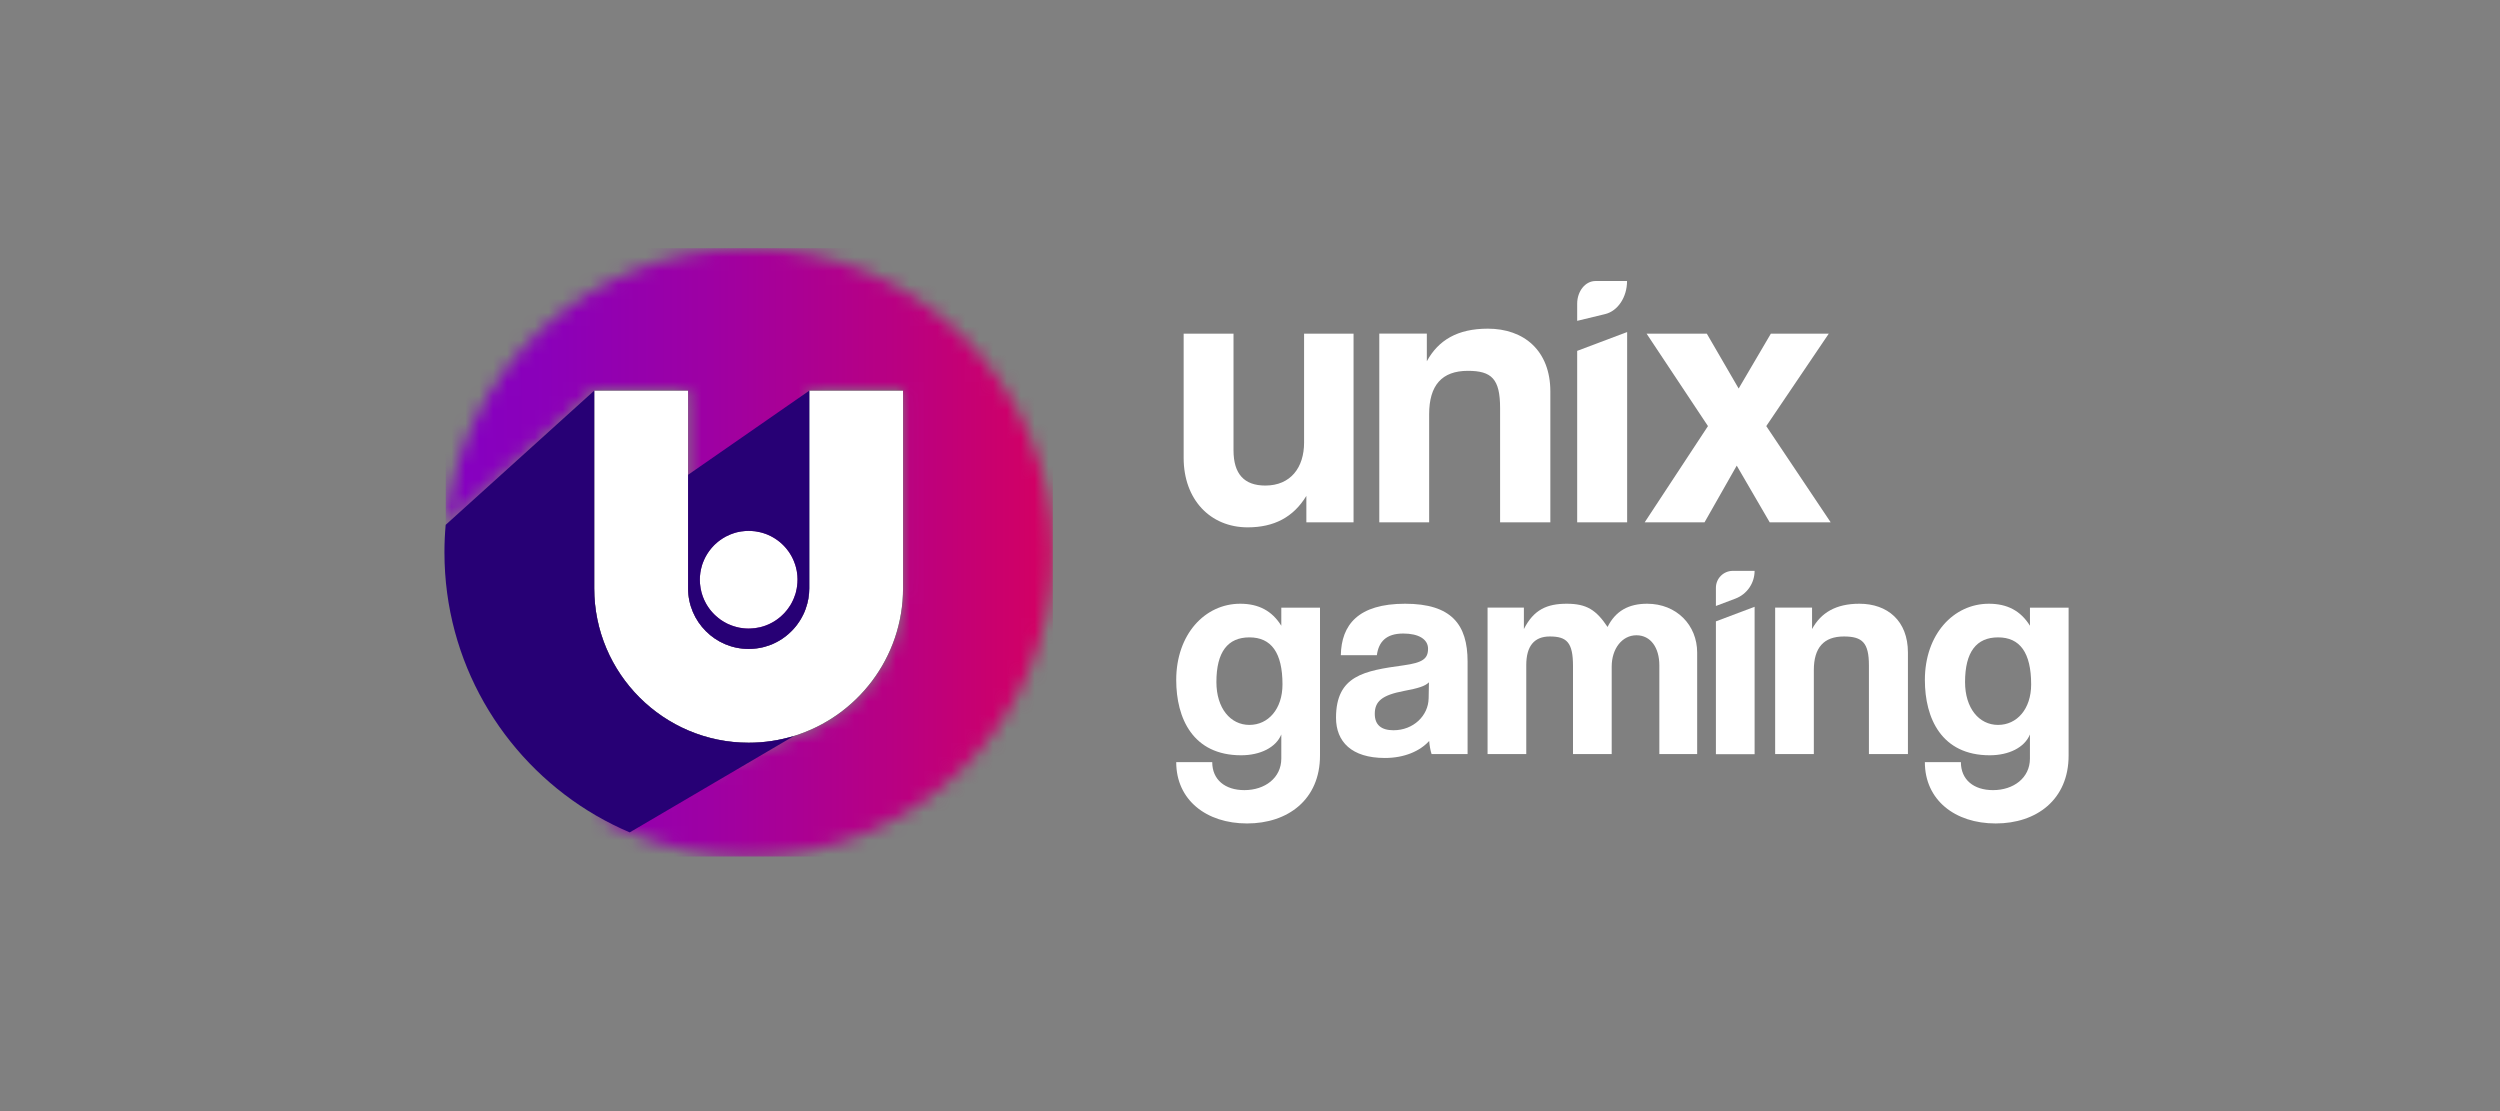 <svg width="180" height="80" viewBox="0 0 180 80" fill="none" xmlns="http://www.w3.org/2000/svg">
<rect x="0" y="0" width="180" height="80" fill="#808080" stroke="none"/>
<path d="M93.894 24.023V31.866C93.894 33.661 92.927 34.96 91.104 34.96C89.585 34.96 88.813 34.131 88.813 32.42V24.023H85.223V32.972C85.223 35.955 87.129 37.969 89.834 37.969C91.712 37.969 93.119 37.253 94.058 35.704V37.61H97.456V24.023H93.894Z" fill="white"/>
<path d="M107.123 23.664C104.94 23.664 103.561 24.492 102.732 26.011V24.021H99.309V37.608H102.899V29.822C102.899 27.75 103.808 26.7 105.687 26.7C107.398 26.7 108.007 27.281 108.007 29.38V37.608H111.625V28.192C111.625 25.236 109.72 23.664 107.124 23.664H107.123Z" fill="white"/>
<path d="M117.147 20.236C117.147 21.396 116.484 22.395 115.567 22.615L113.557 23.101V21.866C113.557 20.965 114.145 20.234 114.87 20.234H117.147V20.236Z" fill="white"/>
<path d="M127.171 30.679L131.672 24.023H127.502L125.183 27.974L122.89 24.023H118.554L122.974 30.679L118.416 37.61H122.725L125.045 33.525L127.42 37.61H131.811L127.171 30.679Z" fill="white"/>
<path d="M117.154 23.906V37.608H113.557V25.263L117.154 23.906Z" fill="white"/>
<path d="M92.254 43.747V45.054C91.59 43.982 90.624 43.469 89.296 43.469C86.747 43.469 84.688 45.677 84.688 48.957C84.688 51.722 85.888 54.38 89.361 54.38C90.733 54.38 91.869 53.823 92.254 52.88V54.617C92.254 56.009 91.075 56.889 89.595 56.889C88.203 56.889 87.281 56.138 87.281 54.874H84.688C84.688 57.598 86.854 59.289 89.789 59.289C92.724 59.289 95.04 57.574 95.04 54.402V43.75H92.254V43.747ZM89.96 52.194C88.589 52.194 87.581 50.991 87.581 49.106C87.581 46.943 88.395 45.891 89.96 45.891C91.525 45.891 92.339 46.984 92.339 49.276C92.339 51.056 91.311 52.193 89.96 52.193V52.194Z" fill="white"/>
<path d="M101.168 43.469C97.781 43.469 96.581 44.992 96.539 47.176H99.133C99.261 46.234 99.776 45.614 101.038 45.614C102.133 45.614 102.819 46.021 102.819 46.707C102.819 47.434 102.434 47.714 101.038 47.907C98.232 48.293 96.193 48.636 96.193 51.68C96.193 53.396 97.309 54.574 99.709 54.574C101.123 54.574 102.237 54.079 102.901 53.349C102.925 53.673 102.988 54.035 103.074 54.292H105.666V47.627C105.666 44.97 104.511 43.469 101.165 43.469H101.168ZM102.861 50.285C102.84 51.527 101.768 52.578 100.333 52.578C99.453 52.578 98.984 52.194 98.984 51.399C98.984 50.501 99.496 50.05 101.085 49.749C102.112 49.557 102.605 49.405 102.883 49.127L102.862 50.285H102.861Z" fill="white"/>
<path d="M118.593 43.469C117.265 43.469 116.322 43.984 115.744 45.141C114.93 43.92 114.242 43.469 112.808 43.469C111.374 43.469 110.427 43.899 109.72 45.291V43.747H107.105V54.292H109.891V47.885C109.891 46.512 110.472 45.826 111.584 45.826C112.808 45.826 113.256 46.255 113.256 47.948V54.292H116.042V47.992C116.042 46.706 116.793 45.739 117.823 45.739C118.853 45.739 119.473 46.64 119.473 47.906V54.292H122.196V46.984C122.196 45.013 120.718 43.469 118.594 43.469H118.593Z" fill="white"/>
<path d="M126.332 43.688V54.302H123.545V44.739L126.332 43.688Z" fill="white"/>
<path d="M126.331 41.102C126.331 41.99 125.78 42.787 124.949 43.1L123.545 43.63V42.321C123.545 41.648 124.091 41.102 124.764 41.102H126.331Z" fill="white"/>
<path d="M133.877 43.469C132.184 43.469 131.112 44.112 130.468 45.291V43.747H127.811V54.292H130.596V48.25C130.596 46.64 131.305 45.826 132.763 45.826C134.091 45.826 134.562 46.277 134.562 47.906V54.292H137.371V46.984C137.371 44.691 135.893 43.469 133.877 43.469Z" fill="white"/>
<path d="M146.157 43.747V45.054C145.493 43.982 144.529 43.469 143.2 43.469C140.648 43.469 138.591 45.677 138.591 48.957C138.591 51.722 139.791 54.38 143.262 54.38C144.635 54.38 145.77 53.823 146.155 52.88V54.617C146.155 56.009 144.976 56.889 143.497 56.889C142.105 56.889 141.184 56.138 141.184 54.874H138.59C138.59 57.598 140.753 59.289 143.691 59.289C146.629 59.289 148.94 57.574 148.94 54.402V43.75H146.154L146.157 43.747ZM143.864 52.194C142.491 52.194 141.484 50.991 141.484 49.106C141.484 46.943 142.299 45.891 143.864 45.891C145.429 45.891 146.243 46.984 146.243 49.276C146.243 51.056 145.214 52.193 143.864 52.193V52.194Z" fill="white"/>
<mask id="mask0_22332_70602" style="mask-type:luminance" maskUnits="userSpaceOnUse" x="32" y="17" width="44" height="45">
<path d="M53.906 38.218C54.023 38.218 54.147 38.224 54.265 38.238C54.302 38.242 54.34 38.247 54.378 38.253C54.4 38.254 54.419 38.259 54.44 38.263C54.455 38.267 54.471 38.267 54.486 38.269C54.5 38.27 54.512 38.27 54.525 38.275C54.582 38.284 54.64 38.294 54.699 38.309C54.729 38.314 54.757 38.323 54.786 38.332C54.796 38.333 54.805 38.336 54.816 38.337C54.859 38.348 54.905 38.36 54.95 38.376C54.978 38.385 55.006 38.394 55.034 38.404C55.049 38.41 55.063 38.415 55.078 38.422C55.079 38.422 55.084 38.422 55.087 38.425C55.088 38.422 55.091 38.422 55.092 38.425C55.098 38.425 55.103 38.427 55.11 38.43C55.162 38.449 55.221 38.469 55.273 38.495C55.338 38.522 55.396 38.547 55.462 38.58C55.487 38.594 55.511 38.607 55.544 38.626C55.557 38.632 55.576 38.64 55.59 38.652C55.594 38.652 55.599 38.655 55.6 38.656C55.615 38.661 55.629 38.667 55.639 38.678C55.643 38.683 55.649 38.687 55.654 38.692C55.667 38.698 55.679 38.705 55.693 38.711C55.703 38.717 55.716 38.725 55.725 38.731C55.736 38.735 55.745 38.741 55.754 38.748C55.786 38.763 55.815 38.783 55.843 38.802C55.852 38.808 55.861 38.816 55.87 38.821C55.967 38.887 56.051 38.951 56.142 39.023C56.188 39.061 56.227 39.094 56.273 39.133L56.391 39.25C56.391 39.25 56.406 39.264 56.413 39.27C56.44 39.292 56.461 39.316 56.483 39.341C56.492 39.352 56.501 39.363 56.51 39.374C56.528 39.392 56.543 39.407 56.558 39.425C56.577 39.447 56.596 39.468 56.614 39.49C56.625 39.503 56.636 39.518 56.647 39.532C56.66 39.55 56.671 39.562 56.681 39.578C56.692 39.593 56.7 39.606 56.711 39.624H56.718C56.718 39.624 56.724 39.633 56.727 39.637C56.765 39.685 56.794 39.727 56.83 39.774C56.888 39.873 56.948 39.961 57.006 40.065C57.034 40.117 57.058 40.161 57.08 40.217C57.085 40.225 57.089 40.231 57.091 40.24C57.114 40.278 57.134 40.318 57.144 40.359C57.144 40.364 57.147 40.365 57.147 40.37C57.152 40.379 57.156 40.389 57.161 40.398C57.178 40.435 57.19 40.471 57.204 40.511C57.208 40.517 57.21 40.526 57.213 40.532C57.223 40.559 57.232 40.584 57.241 40.611C57.252 40.639 57.263 40.665 57.271 40.696C57.277 40.723 57.286 40.75 57.293 40.778C57.302 40.806 57.311 40.834 57.317 40.864C57.33 40.916 57.344 40.974 57.356 41.034C57.356 41.037 57.359 41.041 57.359 41.043C57.369 41.086 57.377 41.129 57.383 41.177C57.388 41.19 57.388 41.21 57.388 41.223V41.231C57.394 41.253 57.399 41.278 57.399 41.302C57.4 41.311 57.4 41.32 57.4 41.329C57.405 41.339 57.405 41.347 57.405 41.356C57.408 41.365 57.408 41.371 57.408 41.383C57.408 41.394 57.412 41.409 57.412 41.42C57.415 41.421 57.415 41.426 57.415 41.429C57.42 41.451 57.42 41.475 57.42 41.499C57.423 41.503 57.423 41.508 57.42 41.512C57.423 41.53 57.423 41.549 57.423 41.567C57.426 41.595 57.427 41.624 57.427 41.652C57.43 41.68 57.43 41.71 57.43 41.741V41.749C57.43 41.771 57.43 41.795 57.427 41.819C57.427 41.841 57.426 41.862 57.423 41.886V41.977C57.423 41.996 57.423 42.015 57.417 42.035C57.417 42.045 57.417 42.057 57.414 42.067C57.414 42.076 57.412 42.085 57.409 42.094C57.409 42.105 57.409 42.117 57.406 42.127C57.406 42.166 57.4 42.203 57.396 42.245C57.396 42.249 57.393 42.249 57.393 42.251C57.391 42.251 57.391 42.252 57.391 42.252C57.388 42.252 57.388 42.255 57.388 42.257V42.263C57.384 42.28 57.383 42.3 57.38 42.316C57.371 42.368 57.365 42.422 57.35 42.477C57.341 42.523 57.33 42.568 57.32 42.614C57.309 42.66 57.298 42.705 57.286 42.751C57.271 42.803 57.252 42.852 57.234 42.904C57.214 42.956 57.195 43.005 57.175 43.056C57.17 43.075 57.162 43.093 57.152 43.11C57.122 43.194 57.082 43.272 57.041 43.352C57.036 43.366 57.028 43.379 57.022 43.391C57.003 43.428 56.983 43.463 56.964 43.495C56.955 43.515 56.945 43.534 56.931 43.553C56.925 43.567 56.918 43.573 56.912 43.586C56.904 43.592 56.902 43.601 56.897 43.608C56.891 43.617 56.887 43.625 56.879 43.632C56.873 43.646 56.864 43.659 56.855 43.669C56.846 43.68 56.84 43.689 56.833 43.698C56.818 43.722 56.802 43.745 56.787 43.769C56.77 43.796 56.75 43.823 56.729 43.847C56.718 43.865 56.705 43.884 56.692 43.899C56.668 43.932 56.644 43.96 56.619 43.99C56.61 44 56.599 44.012 56.59 44.022C56.561 44.057 56.532 44.092 56.501 44.127C56.494 44.133 56.491 44.137 56.483 44.145C56.444 44.183 56.409 44.222 56.37 44.258C56.351 44.277 56.328 44.299 56.304 44.32C56.29 44.335 56.275 44.349 56.258 44.362C56.258 44.365 56.258 44.366 56.255 44.366V44.369C56.255 44.369 56.251 44.374 56.251 44.375C56.221 44.399 56.194 44.422 56.166 44.442C56.138 44.466 56.111 44.49 56.081 44.512C56.071 44.521 56.059 44.53 56.048 44.536C56.029 44.551 56.01 44.566 55.99 44.579C55.925 44.628 55.861 44.675 55.791 44.716L55.776 44.727C55.776 44.727 55.767 44.731 55.763 44.736C55.728 44.758 55.693 44.777 55.658 44.798C55.654 44.801 55.649 44.803 55.645 44.804C55.599 44.831 55.554 44.856 55.511 44.876C55.487 44.889 55.465 44.899 55.444 44.91C55.42 44.923 55.396 44.932 55.374 44.944C55.347 44.955 55.322 44.966 55.296 44.977C55.283 44.983 55.27 44.987 55.258 44.995C55.225 45.005 55.192 45.017 55.161 45.029C55.161 45.029 55.157 45.033 55.152 45.038C55.152 45.038 55.151 45.039 55.148 45.042C55.128 45.048 55.109 45.053 55.09 45.06C55.043 45.074 54.999 45.089 54.956 45.106C54.953 45.106 54.95 45.106 54.947 45.109C54.908 45.123 54.869 45.129 54.829 45.142C54.82 45.147 54.809 45.148 54.799 45.151C54.789 45.156 54.777 45.16 54.765 45.161C54.76 45.161 54.756 45.164 54.752 45.164C54.747 45.167 54.742 45.169 54.738 45.169C54.732 45.169 54.725 45.169 54.719 45.176C54.71 45.176 54.701 45.178 54.695 45.178C54.686 45.181 54.68 45.182 54.673 45.182C54.64 45.188 54.601 45.196 54.562 45.202C54.553 45.203 54.544 45.206 54.536 45.208C54.531 45.209 54.527 45.209 54.522 45.209C54.512 45.212 54.5 45.214 54.489 45.214C54.483 45.214 54.471 45.214 54.466 45.221H54.464C54.418 45.227 54.379 45.234 54.333 45.24H54.327C54.275 45.24 54.223 45.248 54.165 45.254C54.08 45.26 53.998 45.267 53.913 45.267H53.91C53.849 45.267 53.788 45.266 53.728 45.263C53.611 45.257 53.492 45.243 53.377 45.225C53.319 45.217 53.26 45.206 53.204 45.196H53.203C53.085 45.169 52.974 45.139 52.865 45.106C52.752 45.072 52.646 45.033 52.542 44.987C52.49 44.968 52.438 44.944 52.386 44.917C52.353 44.901 52.32 44.885 52.287 44.868C52.255 44.85 52.222 44.834 52.192 44.815C52.159 44.797 52.126 44.78 52.095 44.76C52.062 44.74 52.03 44.718 51.997 44.697C51.979 44.688 51.963 44.678 51.946 44.664C51.942 44.66 51.937 44.658 51.931 44.654C51.922 44.649 51.915 44.643 51.906 44.639C51.906 44.639 51.902 44.636 51.893 44.631C51.873 44.617 51.854 44.602 51.835 44.585C51.821 44.575 51.809 44.563 51.796 44.553C51.773 44.538 51.753 44.523 51.73 44.505C51.698 44.478 51.665 44.45 51.632 44.422C51.593 44.389 51.561 44.363 51.528 44.331C51.526 44.329 51.522 44.326 51.519 44.325C51.485 44.295 51.453 44.264 51.424 44.234C51.224 44.034 51.05 43.812 50.903 43.57C50.785 43.376 50.688 43.171 50.608 42.956C50.471 42.578 50.398 42.172 50.398 41.743C50.398 41.406 50.445 41.082 50.535 40.77C50.596 40.556 50.678 40.348 50.78 40.15C50.791 40.132 50.8 40.115 50.809 40.097C50.833 40.054 50.855 40.013 50.88 39.969C50.895 39.943 50.911 39.919 50.928 39.894C50.931 39.888 50.935 39.88 50.941 39.874C50.961 39.84 50.983 39.803 51.011 39.768C51.029 39.74 51.048 39.712 51.068 39.685C51.086 39.661 51.102 39.637 51.12 39.615C51.138 39.593 51.154 39.572 51.172 39.553V39.547C51.209 39.5 51.245 39.457 51.282 39.419C51.297 39.402 51.312 39.386 51.328 39.371C51.339 39.358 51.348 39.344 51.361 39.334C51.361 39.329 51.365 39.328 51.367 39.325C51.401 39.286 51.437 39.252 51.474 39.216C51.48 39.212 51.485 39.206 51.491 39.201C51.51 39.182 51.529 39.164 51.549 39.148C51.562 39.137 51.575 39.128 51.587 39.118C51.61 39.095 51.631 39.076 51.653 39.057C51.662 39.048 51.672 39.037 51.683 39.03C51.739 38.981 51.796 38.938 51.854 38.896C51.873 38.881 51.893 38.866 51.916 38.854C51.922 38.85 51.93 38.845 51.939 38.844C51.958 38.829 51.976 38.816 51.995 38.801C51.998 38.802 51.998 38.801 52 38.798C52.019 38.784 52.039 38.774 52.058 38.76C52.077 38.747 52.1 38.734 52.12 38.722C52.14 38.711 52.162 38.698 52.186 38.687C52.192 38.683 52.199 38.678 52.204 38.674C52.222 38.661 52.237 38.65 52.256 38.641C52.274 38.632 52.29 38.623 52.308 38.617C52.317 38.613 52.326 38.611 52.335 38.608C52.391 38.579 52.448 38.552 52.506 38.527C52.536 38.513 52.564 38.5 52.595 38.488C52.628 38.474 52.658 38.463 52.691 38.451C52.721 38.44 52.752 38.428 52.782 38.418C52.811 38.407 52.844 38.396 52.875 38.388C52.889 38.384 52.902 38.378 52.914 38.373C52.936 38.367 52.96 38.36 52.98 38.355C53.002 38.349 53.026 38.342 53.047 38.337C53.088 38.324 53.127 38.315 53.169 38.309C53.207 38.3 53.249 38.291 53.288 38.285C53.318 38.281 53.346 38.276 53.377 38.272C53.383 38.272 53.388 38.269 53.392 38.267C53.404 38.266 53.417 38.265 53.429 38.263C53.434 38.263 53.437 38.263 53.441 38.265C53.519 38.251 53.597 38.241 53.675 38.236C53.69 38.233 53.703 38.232 53.718 38.233C53.784 38.227 53.848 38.224 53.913 38.224M32.094 37.787V37.79L35.535 34.679L42.785 28.125H49.544V42.358C49.544 43.559 50.033 44.652 50.825 45.438C51.613 46.232 52.704 46.719 53.906 46.719C54.101 46.719 54.294 46.706 54.485 46.682C54.589 46.667 54.69 46.649 54.793 46.63C54.878 46.612 54.963 46.592 55.045 46.572C55.798 46.369 56.47 45.965 57.004 45.426C57.252 45.176 57.469 44.896 57.649 44.596C57.71 44.496 57.767 44.393 57.817 44.287C57.852 44.218 57.884 44.149 57.913 44.078C58.142 43.55 58.268 42.97 58.268 42.359V28.126H65.022V42.359C65.022 42.44 65.022 42.517 65.018 42.596C65.018 42.669 65.016 42.743 65.012 42.815V42.834C64.999 43.139 64.975 43.443 64.936 43.744C64.932 43.763 64.93 43.781 64.93 43.798C64.896 44.082 64.847 44.363 64.787 44.639C64.68 45.156 64.537 45.656 64.36 46.143C64.262 46.421 64.15 46.694 64.026 46.96C63.998 47.027 63.965 47.094 63.932 47.16C63.776 47.49 63.6 47.81 63.41 48.123C63.376 48.184 63.335 48.247 63.295 48.308C63.258 48.369 63.219 48.431 63.176 48.492C63.1 48.61 63.02 48.725 62.938 48.838C62.892 48.9 62.847 48.964 62.799 49.027C62.713 49.145 62.624 49.256 62.531 49.369C62.445 49.478 62.356 49.584 62.262 49.688C62.247 49.706 62.234 49.721 62.219 49.737C62.138 49.826 62.058 49.916 61.973 50.002C61.963 50.017 61.946 50.03 61.931 50.045C61.869 50.112 61.803 50.178 61.736 50.243C61.709 50.272 61.683 50.3 61.651 50.328C61.547 50.428 61.441 50.528 61.334 50.626C61.328 50.635 61.319 50.641 61.31 50.645C61.211 50.739 61.108 50.827 61.007 50.915C60.897 51.006 60.78 51.096 60.666 51.184C60.663 51.186 60.661 51.186 60.661 51.189C60.547 51.275 60.432 51.363 60.311 51.445C60.226 51.503 60.142 51.562 60.055 51.619C60.006 51.653 59.955 51.686 59.908 51.716C59.832 51.768 59.753 51.816 59.675 51.862C59.598 51.91 59.519 51.956 59.439 52C59.272 52.1 59.101 52.191 58.927 52.279C58.855 52.316 58.784 52.35 58.712 52.385C58.63 52.426 58.547 52.465 58.464 52.502C58.401 52.53 58.335 52.559 58.273 52.587C58.073 52.673 57.869 52.754 57.664 52.825C57.603 52.849 57.54 52.871 57.479 52.891C57.433 52.909 57.388 52.923 57.342 52.937C57.286 52.956 57.228 52.974 57.171 52.99L57.168 52.993C57.168 52.993 57.159 52.996 57.155 52.998L57.12 53.011L48.755 56.381L42.929 58.729H42.925C43.12 58.844 43.318 58.952 43.514 59.058C44.108 59.38 44.72 59.673 45.343 59.94C47.974 61.059 50.867 61.676 53.907 61.676C66.004 61.676 75.806 51.874 75.806 39.779C75.806 27.684 66.002 17.867 53.906 17.867C42.478 17.867 33.096 26.619 32.094 37.787Z" fill="white"/>
</mask>
<g mask="url(#mask0_22332_70602)">
<path d="M75.804 17.867H32.094V61.668H75.804V17.867Z" fill="url(#paint0_linear_22332_70602)"/>
</g>
<path d="M65.019 28.125V42.358C65.019 47.353 61.709 51.591 57.166 52.989C56.134 53.305 55.038 53.476 53.902 53.476C47.773 53.476 42.785 48.49 42.785 42.358V28.125H49.541V42.358C49.541 44.764 51.499 46.721 53.902 46.721C54 46.721 54.098 46.718 54.195 46.709C54.283 46.704 54.369 46.697 54.454 46.684C54.465 46.684 54.474 46.682 54.484 46.681C54.49 46.679 54.494 46.679 54.5 46.678C54.547 46.673 54.593 46.666 54.637 46.657C54.69 46.648 54.74 46.639 54.791 46.628C54.832 46.62 54.876 46.611 54.917 46.602C54.959 46.591 55.001 46.581 55.042 46.569C55.158 46.538 55.272 46.502 55.385 46.462C55.552 46.401 55.715 46.329 55.873 46.25C56.187 46.089 56.481 45.891 56.746 45.664C56.834 45.588 56.919 45.507 57.002 45.424C57.044 45.382 57.084 45.34 57.123 45.297C57.161 45.254 57.2 45.211 57.237 45.166C57.264 45.135 57.289 45.104 57.315 45.072C57.344 45.035 57.374 44.998 57.401 44.959C57.453 44.889 57.504 44.818 57.551 44.743C57.679 44.548 57.792 44.341 57.889 44.126C57.91 44.076 57.931 44.027 57.95 43.978C57.953 43.977 57.953 43.975 57.952 43.974C57.958 43.966 57.961 43.959 57.962 43.951C57.965 43.945 57.968 43.939 57.97 43.933C57.986 43.887 58.002 43.841 58.02 43.793C58.177 43.344 58.263 42.861 58.263 42.358V28.125H65.019Z" fill="black"/>
<path d="M65.019 28.125V42.358C65.019 47.353 61.709 51.591 57.166 52.989C56.134 53.305 55.038 53.476 53.902 53.476C47.773 53.476 42.785 48.49 42.785 42.358V28.125H49.541V42.358C49.541 44.764 51.499 46.721 53.902 46.721C54 46.721 54.098 46.718 54.195 46.709C54.283 46.704 54.369 46.697 54.454 46.684C54.465 46.684 54.474 46.682 54.484 46.681C54.49 46.679 54.494 46.679 54.5 46.678C54.547 46.673 54.593 46.666 54.637 46.657C54.69 46.648 54.74 46.639 54.791 46.628C54.832 46.62 54.876 46.611 54.917 46.602C54.959 46.591 55.001 46.581 55.042 46.569C55.158 46.538 55.272 46.502 55.385 46.462C55.552 46.401 55.715 46.329 55.873 46.25C56.187 46.089 56.481 45.891 56.746 45.664C56.834 45.588 56.919 45.507 57.002 45.424C57.044 45.382 57.084 45.34 57.123 45.297C57.161 45.254 57.2 45.211 57.237 45.166C57.264 45.135 57.289 45.104 57.315 45.072C57.344 45.035 57.374 44.998 57.401 44.959C57.453 44.889 57.504 44.818 57.551 44.743C57.679 44.548 57.792 44.341 57.889 44.126C57.91 44.076 57.931 44.027 57.95 43.978C57.953 43.977 57.953 43.975 57.952 43.974C57.958 43.966 57.961 43.959 57.962 43.951C57.965 43.945 57.968 43.939 57.97 43.933C57.986 43.887 58.002 43.841 58.02 43.793C58.177 43.344 58.263 42.861 58.263 42.358V28.125H65.019Z" fill="white"/>
<path d="M58.265 28.125L58.263 28.128V42.358C58.263 42.861 58.176 43.344 58.02 43.793C58.181 43.344 58.267 42.86 58.267 42.358V28.125H58.265ZM57.911 44.076C57.925 44.044 57.939 44.011 57.95 43.978C57.93 44.027 57.91 44.076 57.889 44.126C57.898 44.109 57.905 44.093 57.911 44.076ZM57.646 44.594C57.707 44.495 57.762 44.392 57.814 44.286C57.841 44.233 57.868 44.179 57.889 44.126C57.792 44.341 57.679 44.548 57.551 44.743C57.585 44.694 57.616 44.645 57.646 44.594ZM57.42 41.739C57.42 41.761 57.42 41.785 57.418 41.809C57.418 41.831 57.415 41.852 57.414 41.876V41.955C57.42 41.883 57.421 41.812 57.421 41.739C57.421 41.707 57.421 41.675 57.418 41.643C57.42 41.672 57.42 41.703 57.42 41.733V41.739ZM57.411 41.505C57.414 41.523 57.414 41.542 57.414 41.559C57.415 41.587 57.418 41.615 57.418 41.643C57.418 41.596 57.417 41.548 57.412 41.5C57.412 41.502 57.412 41.503 57.412 41.505H57.411ZM57.411 41.494C57.411 41.484 57.411 41.472 57.408 41.462C57.409 41.472 57.409 41.481 57.409 41.492C57.409 41.493 57.409 41.494 57.409 41.494H57.411ZM57.406 42.026C57.406 42.036 57.406 42.047 57.403 42.057C57.403 42.066 57.402 42.075 57.399 42.084C57.399 42.094 57.399 42.106 57.397 42.117C57.397 42.127 57.397 42.139 57.394 42.15C57.4 42.105 57.405 42.06 57.408 42.016C57.408 42.019 57.408 42.023 57.406 42.026ZM57.403 41.414C57.403 41.414 57.406 41.417 57.405 41.419C57.403 41.395 57.4 41.372 57.397 41.35C57.399 41.359 57.399 41.366 57.399 41.377C57.399 41.387 57.403 41.404 57.403 41.414ZM57.387 41.262C57.388 41.274 57.39 41.286 57.39 41.299C57.393 41.307 57.393 41.316 57.393 41.325C57.394 41.331 57.396 41.334 57.396 41.338C57.394 41.313 57.391 41.288 57.387 41.262ZM57.38 41.221V41.226C57.383 41.238 57.386 41.25 57.387 41.262C57.384 41.24 57.381 41.219 57.378 41.197C57.38 41.206 57.38 41.215 57.38 41.221ZM57.38 42.246V42.254C57.375 42.27 57.373 42.29 57.371 42.307C57.366 42.334 57.362 42.359 57.359 42.386C57.369 42.339 57.377 42.29 57.384 42.24C57.383 42.24 57.383 42.242 57.383 42.242C57.38 42.242 57.38 42.245 57.38 42.246ZM57.309 42.605C57.321 42.559 57.332 42.513 57.341 42.468C57.348 42.441 57.353 42.413 57.359 42.386C57.342 42.48 57.321 42.574 57.296 42.665C57.301 42.644 57.305 42.625 57.309 42.605ZM57.35 41.04C57.344 41.008 57.336 40.976 57.327 40.945C57.335 40.973 57.341 41.003 57.347 41.031C57.347 41.034 57.35 41.039 57.35 41.04ZM57.223 42.896C57.231 42.873 57.239 42.851 57.245 42.829C57.219 42.912 57.189 42.995 57.155 43.076C57.159 43.067 57.162 43.058 57.165 43.047C57.184 42.997 57.204 42.948 57.223 42.896ZM57.204 40.531C57.214 40.556 57.223 40.583 57.232 40.608C57.217 40.558 57.198 40.509 57.178 40.46C57.184 40.476 57.19 40.492 57.195 40.509C57.199 40.516 57.202 40.524 57.204 40.531ZM57.152 40.396C57.159 40.41 57.165 40.425 57.171 40.442C57.161 40.413 57.15 40.385 57.137 40.357C57.137 40.361 57.138 40.364 57.138 40.367C57.143 40.376 57.147 40.388 57.152 40.396ZM57.141 43.101C57.126 43.141 57.11 43.18 57.092 43.217C57.114 43.171 57.135 43.123 57.155 43.076C57.15 43.085 57.147 43.094 57.141 43.101ZM57.082 40.238C57.082 40.238 57.086 40.245 57.088 40.248C57.085 40.241 57.082 40.233 57.077 40.226C57.079 40.229 57.082 40.233 57.082 40.238ZM57.071 40.214C57.071 40.214 57.076 40.223 57.077 40.226C57.073 40.214 57.067 40.202 57.061 40.192C57.065 40.199 57.068 40.206 57.071 40.214ZM57 45.425C56.916 45.507 56.832 45.588 56.744 45.664C56.832 45.589 56.918 45.509 57 45.425ZM56.867 43.624C56.867 43.624 56.861 43.637 56.857 43.643C56.864 43.634 56.87 43.624 56.876 43.613C56.873 43.618 56.87 43.621 56.867 43.624ZM56.843 43.661C56.834 43.673 56.829 43.68 56.823 43.689C56.809 43.709 56.797 43.728 56.785 43.747C56.809 43.713 56.834 43.679 56.857 43.643C56.852 43.651 56.848 43.656 56.843 43.661ZM56.785 43.747C56.772 43.765 56.762 43.783 56.748 43.801C56.759 43.788 56.767 43.774 56.776 43.761C56.779 43.756 56.782 43.752 56.785 43.747ZM56.748 43.801C56.739 43.814 56.729 43.828 56.718 43.84C56.712 43.847 56.706 43.856 56.7 43.865C56.718 43.844 56.735 43.822 56.748 43.801ZM56.709 39.621C56.699 39.606 56.687 39.592 56.675 39.577C56.686 39.592 56.695 39.605 56.705 39.621H56.709ZM56.578 44.015C56.561 44.035 56.544 44.056 56.526 44.076C56.55 44.051 56.572 44.026 56.593 43.999C56.587 44.003 56.583 44.009 56.578 44.015ZM56.525 39.397C56.514 39.383 56.502 39.37 56.491 39.358C56.495 39.364 56.498 39.368 56.502 39.374C56.51 39.382 56.517 39.389 56.525 39.397ZM56.36 44.249C56.351 44.258 56.342 44.267 56.333 44.277C56.358 44.255 56.383 44.23 56.404 44.206C56.389 44.221 56.374 44.236 56.36 44.249ZM56.249 44.353L56.248 44.356C56.264 44.343 56.281 44.328 56.295 44.312C56.279 44.327 56.264 44.34 56.249 44.353ZM56.744 45.664C56.479 45.891 56.185 46.089 55.871 46.25C56.187 46.092 56.479 45.894 56.744 45.664ZM55.925 38.862C55.9 38.843 55.873 38.825 55.846 38.807C55.852 38.811 55.858 38.816 55.865 38.822C55.886 38.835 55.905 38.849 55.925 38.862ZM55.69 38.71C55.672 38.698 55.655 38.688 55.636 38.679C55.64 38.682 55.646 38.686 55.651 38.691C55.664 38.698 55.676 38.704 55.69 38.71ZM55.591 38.654C55.591 38.654 55.581 38.646 55.576 38.645C55.579 38.648 55.582 38.649 55.585 38.652C55.585 38.652 55.59 38.652 55.591 38.654ZM55.503 44.867C55.492 44.874 55.48 44.88 55.469 44.885C55.503 44.87 55.536 44.852 55.569 44.834C55.547 44.846 55.524 44.856 55.503 44.867ZM55.871 46.25C55.713 46.329 55.55 46.401 55.383 46.462C55.551 46.404 55.715 46.332 55.871 46.25ZM55.152 45.022C55.152 45.022 55.149 45.025 55.146 45.028C55.177 45.016 55.209 45.002 55.24 44.989C55.21 44.999 55.182 45.01 55.152 45.022ZM54.915 46.602C54.958 46.593 55 46.581 55.04 46.57C55.157 46.539 55.271 46.503 55.383 46.462C55.27 46.502 55.157 46.538 55.04 46.569C54.999 46.581 54.957 46.591 54.915 46.602ZM55.082 38.426C55.082 38.426 55.082 38.426 55.085 38.426C55.067 38.418 55.049 38.412 55.03 38.408C55.045 38.415 55.058 38.42 55.073 38.426C55.076 38.426 55.081 38.426 55.082 38.426ZM54.789 45.141C54.819 45.133 54.848 45.126 54.878 45.116C54.859 45.12 54.839 45.125 54.82 45.132C54.811 45.136 54.801 45.138 54.789 45.141ZM54.75 38.324C54.76 38.327 54.771 38.33 54.781 38.333C54.792 38.335 54.799 38.338 54.809 38.339C54.79 38.333 54.771 38.327 54.75 38.324ZM54.553 45.19C54.553 45.19 54.54 45.194 54.533 45.196C54.574 45.189 54.617 45.183 54.659 45.172C54.628 45.178 54.591 45.184 54.553 45.19ZM54.527 45.197C54.527 45.197 54.531 45.197 54.533 45.196C54.528 45.196 54.524 45.197 54.518 45.199C54.521 45.199 54.524 45.199 54.525 45.199L54.527 45.197ZM54.482 45.203C54.482 45.203 54.466 45.203 54.46 45.209C54.479 45.206 54.498 45.202 54.519 45.199C54.518 45.199 54.516 45.199 54.513 45.199C54.503 45.202 54.492 45.203 54.482 45.203ZM54.491 38.272C54.559 38.284 54.628 38.295 54.693 38.311C54.635 38.296 54.577 38.286 54.521 38.277C54.51 38.274 54.5 38.272 54.491 38.272ZM54.373 38.253C54.394 38.255 54.413 38.259 54.436 38.263C54.451 38.268 54.466 38.268 54.482 38.271C54.485 38.271 54.488 38.271 54.491 38.271C54.437 38.262 54.384 38.253 54.329 38.245C54.343 38.247 54.358 38.248 54.373 38.252V38.253ZM54.081 38.223C54.165 38.228 54.247 38.237 54.329 38.247C54.306 38.244 54.282 38.241 54.26 38.238C54.202 38.232 54.141 38.226 54.081 38.223ZM54.068 45.25C54.098 45.248 54.129 45.25 54.159 45.245C54.208 45.242 54.257 45.238 54.306 45.23C54.259 45.232 54.209 45.236 54.156 45.242C54.126 45.245 54.098 45.247 54.068 45.25ZM53.706 38.226C53.728 38.225 53.749 38.223 53.772 38.222C53.746 38.222 53.72 38.223 53.694 38.226H53.706ZM53.215 38.287C53.24 38.281 53.267 38.278 53.294 38.274C53.288 38.274 53.282 38.275 53.274 38.277C53.255 38.28 53.236 38.284 53.215 38.287ZM53.374 38.26C53.374 38.26 53.382 38.26 53.386 38.259C53.383 38.259 53.382 38.259 53.379 38.259C53.379 38.259 53.376 38.259 53.374 38.259V38.26ZM53.364 38.263C53.364 38.263 53.371 38.262 53.374 38.26C53.347 38.265 53.321 38.269 53.294 38.274C53.318 38.271 53.34 38.266 53.364 38.263ZM53.417 38.256C53.417 38.256 53.425 38.255 53.429 38.256C53.507 38.242 53.586 38.232 53.663 38.228C53.673 38.228 53.684 38.225 53.694 38.225C53.59 38.229 53.487 38.241 53.386 38.257C53.397 38.257 53.407 38.257 53.417 38.255V38.256ZM53.368 45.214C53.425 45.223 53.483 45.23 53.541 45.238C53.459 45.229 53.377 45.218 53.297 45.203C53.321 45.206 53.344 45.211 53.368 45.214ZM53.155 38.301C53.175 38.296 53.196 38.292 53.215 38.287C53.181 38.293 53.146 38.301 53.112 38.309C53.127 38.305 53.14 38.302 53.155 38.301ZM53.035 38.329C53.048 38.324 53.062 38.32 53.075 38.319C53.051 38.323 53.027 38.329 53.003 38.335C53.014 38.333 53.024 38.33 53.035 38.329ZM52.692 45.041C52.799 45.081 52.908 45.116 53.02 45.142C52.963 45.127 52.91 45.111 52.855 45.095C52.799 45.078 52.746 45.06 52.692 45.041ZM52.998 38.338C52.977 38.342 52.956 38.348 52.935 38.354C52.945 38.351 52.957 38.348 52.968 38.347C52.977 38.344 52.987 38.341 52.998 38.338ZM52.77 38.409C52.759 38.412 52.75 38.417 52.74 38.42C52.755 38.414 52.77 38.409 52.786 38.403C52.78 38.405 52.776 38.406 52.77 38.409ZM52.584 38.478C52.615 38.466 52.646 38.453 52.679 38.442C52.698 38.435 52.719 38.427 52.74 38.42C52.587 38.473 52.438 38.534 52.296 38.609C52.305 38.604 52.314 38.603 52.323 38.6C52.38 38.57 52.436 38.543 52.494 38.518C52.524 38.505 52.552 38.491 52.584 38.478ZM52.898 38.365C52.859 38.377 52.823 38.391 52.786 38.403C52.811 38.394 52.838 38.386 52.863 38.378C52.874 38.374 52.886 38.369 52.898 38.365ZM52.531 44.976C52.584 44.999 52.636 45.02 52.689 45.04C52.609 45.011 52.531 44.979 52.454 44.943C52.479 44.955 52.505 44.967 52.531 44.976ZM52.11 38.713C52.129 38.703 52.152 38.689 52.175 38.679C52.181 38.674 52.187 38.67 52.192 38.665C52.164 38.68 52.137 38.695 52.11 38.713ZM52.047 38.752C52.067 38.738 52.088 38.725 52.11 38.713C52.077 38.729 52.047 38.749 52.018 38.77C52.028 38.764 52.037 38.758 52.047 38.752ZM51.988 38.789C51.988 38.789 51.985 38.789 51.983 38.791C51.986 38.794 51.986 38.791 51.988 38.789ZM51.906 38.846C51.906 38.846 51.919 38.837 51.928 38.834C51.945 38.82 51.96 38.81 51.976 38.796C51.948 38.814 51.921 38.832 51.894 38.853C51.897 38.85 51.902 38.847 51.906 38.846ZM51.921 44.642C51.921 44.642 51.913 44.638 51.91 44.636C51.925 44.647 51.94 44.657 51.957 44.667C51.949 44.663 51.943 44.658 51.936 44.653C51.931 44.648 51.928 44.647 51.921 44.642ZM51.72 44.495C51.753 44.522 51.787 44.548 51.821 44.572C51.809 44.562 51.796 44.551 51.784 44.542C51.763 44.528 51.741 44.511 51.72 44.495ZM51.566 44.365C51.616 44.411 51.666 44.455 51.72 44.495C51.687 44.468 51.654 44.44 51.622 44.411C51.602 44.395 51.584 44.38 51.566 44.365ZM51.641 39.047C51.605 39.075 51.571 39.105 51.537 39.137C51.55 39.127 51.564 39.118 51.577 39.108C51.598 39.085 51.62 39.066 51.641 39.047ZM51.47 39.2C51.47 39.2 51.476 39.196 51.479 39.193C51.498 39.173 51.517 39.155 51.537 39.137C51.514 39.157 51.491 39.178 51.47 39.2ZM51.316 39.361C51.327 39.349 51.336 39.335 51.349 39.325C51.349 39.324 51.349 39.322 51.351 39.321C51.322 39.349 51.296 39.379 51.27 39.408C51.285 39.392 51.3 39.377 51.316 39.361ZM51.16 39.544V39.538C51.142 39.56 51.124 39.583 51.108 39.606C51.124 39.586 51.142 39.563 51.16 39.544ZM50.999 39.758C51.017 39.73 51.036 39.702 51.056 39.676C51.022 39.721 50.99 39.766 50.962 39.812C50.972 39.794 50.986 39.776 50.999 39.758ZM50.929 39.864C50.94 39.848 50.95 39.83 50.962 39.812C50.947 39.833 50.934 39.854 50.922 39.874C50.922 39.871 50.926 39.868 50.929 39.864ZM50.917 39.885C50.917 39.885 50.92 39.877 50.922 39.874C50.911 39.891 50.901 39.906 50.892 39.922C50.9 39.91 50.908 39.898 50.917 39.885ZM50.87 39.961C50.877 39.947 50.885 39.934 50.892 39.922C50.871 39.956 50.85 39.991 50.833 40.025C50.844 40.002 50.856 39.982 50.87 39.961ZM50.809 43.412C50.728 43.263 50.658 43.107 50.597 42.946C50.655 43.107 50.727 43.263 50.809 43.412ZM50.387 41.733C50.387 41.396 50.435 41.072 50.524 40.76C50.432 41.072 50.383 41.399 50.383 41.739C50.383 42.161 50.459 42.568 50.597 42.945C50.462 42.568 50.387 42.16 50.387 41.733Z" fill="#00B7FF"/>
<path d="M57.42 41.739C57.42 41.812 57.42 41.883 57.413 41.955C57.413 41.975 57.411 41.996 57.408 42.016C57.405 42.06 57.401 42.105 57.395 42.15C57.393 42.181 57.389 42.211 57.384 42.24C57.377 42.29 57.37 42.339 57.359 42.386C57.353 42.413 57.349 42.441 57.341 42.468C57.332 42.513 57.322 42.559 57.31 42.605C57.306 42.625 57.301 42.644 57.297 42.665C57.291 42.69 57.283 42.715 57.276 42.741C57.267 42.77 57.258 42.799 57.246 42.829C57.24 42.851 57.231 42.873 57.224 42.896C57.204 42.948 57.185 42.997 57.166 43.047C57.163 43.058 57.16 43.067 57.155 43.076C57.136 43.123 57.115 43.171 57.093 43.217C57.073 43.26 57.052 43.302 57.03 43.344C57.029 43.348 57.026 43.353 57.024 43.357C57.011 43.384 56.996 43.411 56.981 43.438C56.972 43.454 56.963 43.472 56.953 43.488C56.93 43.527 56.908 43.564 56.886 43.6C56.883 43.604 56.88 43.609 56.877 43.613C56.871 43.624 56.865 43.634 56.857 43.643C56.835 43.679 56.81 43.712 56.786 43.747C56.783 43.752 56.78 43.756 56.777 43.761C56.768 43.774 56.759 43.788 56.749 43.801C56.735 43.822 56.719 43.844 56.701 43.865C56.695 43.874 56.689 43.883 56.682 43.892C56.662 43.917 56.643 43.942 56.621 43.966C56.618 43.971 56.612 43.977 56.607 43.983C56.603 43.987 56.598 43.993 56.594 43.999C56.573 44.026 56.551 44.051 56.527 44.076C56.513 44.093 56.498 44.109 56.484 44.126L56.473 44.136C56.449 44.16 56.427 44.184 56.405 44.206C56.384 44.23 56.358 44.255 56.333 44.277C56.321 44.288 56.309 44.3 56.296 44.312C56.281 44.328 56.265 44.343 56.248 44.356C56.248 44.356 56.248 44.357 56.247 44.358C56.219 44.385 56.189 44.41 56.159 44.434C56.131 44.458 56.104 44.481 56.074 44.502C56.064 44.511 56.052 44.52 56.041 44.528C56.022 44.542 56.003 44.557 55.983 44.571C55.949 44.596 55.916 44.62 55.882 44.645C55.849 44.666 55.816 44.687 55.784 44.708L55.769 44.718C55.754 44.727 55.738 44.737 55.723 44.746C55.717 44.751 55.709 44.754 55.703 44.758C55.682 44.772 55.66 44.784 55.638 44.795C55.614 44.809 55.592 44.822 55.569 44.834C55.537 44.852 55.504 44.87 55.47 44.885C55.458 44.891 55.447 44.897 55.437 44.903C55.425 44.909 55.413 44.913 55.401 44.919C55.364 44.937 55.327 44.953 55.289 44.97C55.276 44.976 55.263 44.98 55.249 44.986C55.246 44.988 55.243 44.988 55.24 44.989C55.209 45.002 55.178 45.016 55.147 45.028C55.126 45.035 55.103 45.044 55.081 45.052C55.078 45.052 55.077 45.053 55.074 45.053C55.035 45.065 54.998 45.077 54.96 45.092C54.953 45.095 54.944 45.098 54.937 45.099C54.917 45.107 54.898 45.111 54.879 45.116C54.849 45.126 54.819 45.133 54.789 45.141C54.788 45.141 54.788 45.142 54.786 45.142C54.764 45.148 54.742 45.153 54.719 45.159C54.707 45.162 54.697 45.165 54.685 45.166C54.678 45.169 54.67 45.171 54.664 45.171C54.663 45.171 54.661 45.171 54.66 45.171C54.618 45.18 54.576 45.187 54.533 45.195C54.532 45.195 54.529 45.195 54.527 45.196C54.524 45.196 54.521 45.196 54.52 45.196C54.5 45.199 54.481 45.203 54.46 45.206L54.457 45.208C54.43 45.211 54.407 45.215 54.381 45.218C54.36 45.221 54.341 45.224 54.32 45.227H54.308C54.259 45.235 54.21 45.239 54.161 45.242C54.131 45.245 54.101 45.244 54.07 45.247C54.018 45.251 53.966 45.253 53.914 45.253H53.903C53.844 45.253 53.783 45.253 53.722 45.248C53.662 45.245 53.602 45.241 53.543 45.235C53.485 45.227 53.427 45.22 53.37 45.211C53.346 45.208 53.322 45.203 53.299 45.2C53.264 45.195 53.23 45.187 53.197 45.181H53.194C53.135 45.168 53.078 45.154 53.022 45.139C52.91 45.113 52.801 45.078 52.694 45.038C52.694 45.038 52.694 45.038 52.691 45.038C52.638 45.019 52.586 44.998 52.533 44.974C52.507 44.965 52.481 44.953 52.456 44.941C52.429 44.931 52.402 44.918 52.377 44.906C52.344 44.888 52.312 44.873 52.279 44.855C52.277 44.854 52.274 44.854 52.273 44.852C52.242 44.836 52.213 44.819 52.183 44.801C52.151 44.784 52.118 44.766 52.085 44.746C52.054 44.727 52.021 44.706 51.988 44.684C51.978 44.678 51.968 44.673 51.959 44.666C51.942 44.656 51.927 44.645 51.913 44.635C51.905 44.63 51.898 44.624 51.89 44.62C51.868 44.605 51.847 44.589 51.826 44.574L51.823 44.571C51.789 44.547 51.755 44.52 51.722 44.493C51.668 44.453 51.618 44.41 51.569 44.364C51.552 44.35 51.536 44.335 51.519 44.319C51.518 44.319 51.518 44.318 51.515 44.316C51.481 44.286 51.449 44.255 51.417 44.222C51.376 44.182 51.338 44.142 51.3 44.1C51.271 44.067 51.242 44.035 51.214 44.002C51.199 43.986 51.184 43.968 51.171 43.95C51.147 43.922 51.125 43.893 51.104 43.865C51.07 43.82 51.037 43.774 51.004 43.726C50.967 43.671 50.931 43.616 50.895 43.56C50.866 43.509 50.837 43.461 50.811 43.411C50.729 43.262 50.657 43.105 50.599 42.945C50.461 42.566 50.385 42.16 50.385 41.737C50.385 41.398 50.434 41.07 50.526 40.759C50.537 40.722 50.547 40.686 50.559 40.65C50.569 40.616 50.581 40.582 50.595 40.547C50.601 40.527 50.608 40.507 50.617 40.488C50.638 40.433 50.66 40.378 50.684 40.324C50.711 40.263 50.739 40.203 50.769 40.144C50.77 40.142 50.77 40.139 50.772 40.138C50.782 40.122 50.791 40.104 50.8 40.087C50.812 40.065 50.824 40.044 50.834 40.023C50.852 39.989 50.873 39.955 50.894 39.921C50.903 39.904 50.913 39.889 50.924 39.873C50.936 39.852 50.949 39.831 50.964 39.81C50.992 39.764 51.023 39.72 51.058 39.675C51.076 39.651 51.092 39.627 51.11 39.605C51.126 39.581 51.144 39.559 51.162 39.536C51.199 39.49 51.235 39.447 51.272 39.407C51.297 39.377 51.324 39.347 51.353 39.319C51.353 39.318 51.356 39.316 51.357 39.315C51.369 39.3 51.382 39.286 51.396 39.273C51.418 39.251 51.439 39.228 51.463 39.206C51.467 39.203 51.47 39.202 51.472 39.199C51.493 39.176 51.516 39.155 51.539 39.136C51.573 39.103 51.607 39.073 51.643 39.045C51.652 39.036 51.662 39.026 51.674 39.02C51.686 39.009 51.698 38.999 51.71 38.989C51.77 38.941 51.832 38.893 51.896 38.852C51.923 38.831 51.95 38.813 51.978 38.795C51.98 38.794 51.982 38.791 51.985 38.789C51.985 38.788 51.988 38.788 51.99 38.788C52 38.78 52.009 38.774 52.02 38.768C52.049 38.747 52.079 38.728 52.112 38.712C52.139 38.694 52.166 38.679 52.194 38.664C52.194 38.664 52.195 38.663 52.197 38.663C52.228 38.643 52.262 38.625 52.295 38.609C52.295 38.609 52.296 38.608 52.298 38.607C52.44 38.533 52.59 38.472 52.742 38.418C52.752 38.415 52.761 38.411 52.772 38.408C52.776 38.406 52.782 38.405 52.788 38.402C52.825 38.39 52.862 38.374 52.9 38.363C52.901 38.363 52.903 38.362 52.904 38.362C52.914 38.359 52.926 38.356 52.937 38.353C52.958 38.347 52.979 38.341 52.999 38.336C52.999 38.335 53.004 38.335 53.005 38.333C53.029 38.327 53.053 38.322 53.077 38.317C53.09 38.313 53.102 38.31 53.114 38.308C53.148 38.299 53.182 38.292 53.217 38.286C53.238 38.283 53.257 38.278 53.276 38.275C53.284 38.275 53.29 38.274 53.296 38.272C53.322 38.268 53.349 38.263 53.376 38.259C53.378 38.259 53.379 38.259 53.381 38.259C53.384 38.259 53.385 38.259 53.388 38.259C53.489 38.244 53.592 38.232 53.696 38.226C53.722 38.223 53.748 38.222 53.774 38.222C53.817 38.219 53.86 38.219 53.903 38.219C53.963 38.219 54.022 38.219 54.083 38.223C54.143 38.226 54.204 38.232 54.262 38.238C54.284 38.241 54.307 38.244 54.331 38.247C54.386 38.255 54.439 38.263 54.493 38.272C54.503 38.272 54.512 38.272 54.523 38.277C54.579 38.286 54.637 38.296 54.695 38.311C54.715 38.314 54.734 38.319 54.752 38.325C54.773 38.327 54.792 38.333 54.812 38.339H54.813C54.849 38.348 54.884 38.359 54.92 38.369C54.929 38.372 54.938 38.375 54.947 38.378C54.975 38.387 55.004 38.396 55.032 38.406C55.051 38.411 55.069 38.417 55.087 38.424C55.088 38.424 55.09 38.424 55.091 38.424C55.153 38.447 55.212 38.469 55.27 38.494C55.324 38.517 55.376 38.54 55.426 38.564C55.467 38.584 55.505 38.603 55.543 38.624C55.553 38.63 55.563 38.634 55.574 38.642C55.575 38.642 55.577 38.642 55.578 38.643C55.583 38.645 55.589 38.648 55.593 38.652C55.595 38.652 55.598 38.654 55.598 38.655C55.599 38.655 55.601 38.655 55.602 38.655C55.614 38.661 55.626 38.668 55.638 38.676C55.657 38.685 55.674 38.695 55.691 38.707C55.703 38.712 55.714 38.719 55.724 38.727C55.735 38.731 55.744 38.738 55.752 38.744C55.755 38.746 55.758 38.747 55.761 38.75C55.79 38.765 55.815 38.782 55.842 38.799C55.843 38.801 55.845 38.802 55.848 38.804C55.875 38.822 55.901 38.84 55.927 38.859C55.934 38.865 55.943 38.871 55.951 38.875C55.992 38.905 56.032 38.935 56.073 38.968C56.095 38.984 56.119 39.002 56.141 39.02C56.217 39.084 56.29 39.149 56.36 39.219L56.388 39.248C56.388 39.248 56.396 39.254 56.399 39.258C56.402 39.261 56.406 39.264 56.409 39.267C56.437 39.295 56.466 39.325 56.492 39.355C56.504 39.367 56.516 39.38 56.527 39.394C56.527 39.394 56.528 39.395 56.53 39.397C56.559 39.429 56.589 39.464 56.618 39.498C56.627 39.508 56.634 39.519 56.641 39.528C56.655 39.545 56.665 39.557 56.677 39.574C56.689 39.589 56.701 39.603 56.711 39.618H56.713C56.713 39.618 56.72 39.627 56.722 39.632C56.728 39.639 56.732 39.647 56.738 39.653C56.862 39.821 56.971 40 57.063 40.189C57.069 40.199 57.075 40.211 57.079 40.223C57.084 40.23 57.087 40.238 57.09 40.245C57.106 40.279 57.122 40.315 57.137 40.349C57.137 40.351 57.139 40.352 57.139 40.354C57.152 40.382 57.163 40.41 57.173 40.439C57.176 40.445 57.178 40.451 57.18 40.457C57.2 40.506 57.219 40.555 57.234 40.606C57.234 40.608 57.237 40.613 57.239 40.616C57.247 40.64 57.255 40.665 57.264 40.69C57.271 40.716 57.28 40.744 57.286 40.772C57.288 40.775 57.288 40.78 57.289 40.783C57.297 40.802 57.301 40.822 57.306 40.841C57.307 40.847 57.309 40.853 57.31 40.86C57.316 40.887 57.323 40.914 57.329 40.942C57.338 40.973 57.346 41.005 57.352 41.037C57.353 41.043 57.355 41.048 57.355 41.054C57.361 41.084 57.367 41.113 57.371 41.143C57.373 41.152 57.374 41.161 57.376 41.171C57.379 41.179 57.38 41.186 57.38 41.194C57.383 41.216 57.386 41.237 57.389 41.259C57.393 41.285 57.396 41.31 57.398 41.335C57.399 41.34 57.399 41.343 57.399 41.347C57.402 41.369 57.405 41.392 57.407 41.416C57.408 41.428 57.41 41.439 57.41 41.453C57.411 41.456 57.411 41.457 57.41 41.459C57.411 41.469 57.413 41.481 57.413 41.492C57.413 41.492 57.414 41.496 57.413 41.498C57.417 41.545 57.419 41.593 57.419 41.64C57.422 41.672 57.422 41.704 57.422 41.736L57.42 41.739Z" fill="white"/>
<path d="M58.265 28.125L58.263 28.128V42.358C58.263 42.861 58.176 43.344 58.02 43.793C58.181 43.344 58.267 42.86 58.267 42.358V28.125H58.265ZM57.911 44.076C57.925 44.044 57.939 44.011 57.95 43.978C57.93 44.027 57.91 44.076 57.889 44.126C57.898 44.109 57.905 44.093 57.911 44.076ZM57.646 44.594C57.707 44.495 57.762 44.392 57.814 44.286C57.841 44.233 57.868 44.179 57.889 44.126C57.792 44.341 57.679 44.548 57.551 44.743C57.585 44.694 57.616 44.645 57.646 44.594ZM57.42 41.739C57.42 41.761 57.42 41.785 57.418 41.809C57.418 41.831 57.415 41.852 57.414 41.876V41.955C57.42 41.883 57.421 41.812 57.421 41.739C57.421 41.707 57.421 41.675 57.418 41.643C57.42 41.672 57.42 41.703 57.42 41.733V41.739ZM57.411 41.505C57.414 41.523 57.414 41.542 57.414 41.559C57.415 41.587 57.418 41.615 57.418 41.643C57.418 41.596 57.417 41.548 57.412 41.5C57.412 41.502 57.412 41.503 57.412 41.505H57.411ZM57.411 41.494C57.411 41.484 57.411 41.472 57.408 41.462C57.409 41.472 57.409 41.481 57.409 41.492C57.409 41.493 57.409 41.494 57.409 41.494H57.411ZM57.406 42.026C57.406 42.036 57.406 42.047 57.403 42.057C57.403 42.066 57.402 42.075 57.399 42.084C57.399 42.094 57.399 42.106 57.397 42.117C57.397 42.127 57.397 42.139 57.394 42.15C57.4 42.105 57.405 42.06 57.408 42.016C57.408 42.019 57.408 42.023 57.406 42.026ZM57.403 41.414C57.403 41.414 57.406 41.417 57.405 41.419C57.403 41.395 57.4 41.372 57.397 41.35C57.399 41.359 57.399 41.366 57.399 41.377C57.399 41.387 57.403 41.404 57.403 41.414ZM57.387 41.262C57.388 41.274 57.39 41.286 57.39 41.299C57.393 41.307 57.393 41.316 57.393 41.325C57.394 41.331 57.396 41.334 57.396 41.338C57.394 41.313 57.391 41.288 57.387 41.262ZM57.38 41.221V41.226C57.383 41.238 57.386 41.25 57.387 41.262C57.384 41.24 57.381 41.219 57.378 41.197C57.38 41.206 57.38 41.215 57.38 41.221ZM57.38 42.246V42.254C57.375 42.27 57.373 42.29 57.371 42.307C57.366 42.334 57.362 42.359 57.359 42.386C57.369 42.339 57.377 42.29 57.384 42.24C57.383 42.24 57.383 42.242 57.383 42.242C57.38 42.242 57.38 42.245 57.38 42.246ZM57.309 42.605C57.321 42.559 57.332 42.513 57.341 42.468C57.348 42.441 57.353 42.413 57.359 42.386C57.342 42.48 57.321 42.574 57.296 42.665C57.301 42.644 57.305 42.625 57.309 42.605ZM57.35 41.04C57.344 41.008 57.336 40.976 57.327 40.945C57.335 40.973 57.341 41.003 57.347 41.031C57.347 41.034 57.35 41.039 57.35 41.04ZM57.223 42.896C57.231 42.873 57.239 42.851 57.245 42.829C57.219 42.912 57.189 42.995 57.155 43.076C57.159 43.067 57.162 43.058 57.165 43.047C57.184 42.997 57.204 42.948 57.223 42.896ZM57.204 40.531C57.214 40.556 57.223 40.583 57.232 40.608C57.217 40.558 57.198 40.509 57.178 40.46C57.184 40.476 57.19 40.492 57.195 40.509C57.199 40.516 57.202 40.524 57.204 40.531ZM57.152 40.396C57.159 40.41 57.165 40.425 57.171 40.442C57.161 40.413 57.15 40.385 57.137 40.357C57.137 40.361 57.138 40.364 57.138 40.367C57.143 40.376 57.147 40.388 57.152 40.396ZM57.141 43.101C57.126 43.141 57.11 43.18 57.092 43.217C57.114 43.171 57.135 43.123 57.155 43.076C57.15 43.085 57.147 43.094 57.141 43.101ZM57.082 40.238C57.082 40.238 57.086 40.245 57.088 40.248C57.085 40.241 57.082 40.233 57.077 40.226C57.079 40.229 57.082 40.233 57.082 40.238ZM57.071 40.214C57.071 40.214 57.076 40.223 57.077 40.226C57.073 40.214 57.067 40.202 57.061 40.192C57.065 40.199 57.068 40.206 57.071 40.214ZM57 45.425C56.916 45.507 56.832 45.588 56.744 45.664C56.832 45.589 56.918 45.509 57 45.425ZM56.867 43.624C56.867 43.624 56.861 43.637 56.857 43.643C56.864 43.634 56.87 43.624 56.876 43.613C56.873 43.618 56.87 43.621 56.867 43.624ZM56.785 43.747C56.772 43.765 56.762 43.783 56.748 43.801C56.759 43.788 56.767 43.774 56.776 43.761C56.779 43.756 56.782 43.752 56.785 43.747ZM56.843 43.661C56.834 43.673 56.829 43.68 56.823 43.689C56.809 43.709 56.797 43.728 56.785 43.747C56.809 43.713 56.834 43.679 56.857 43.643C56.852 43.651 56.848 43.656 56.843 43.661ZM56.748 43.801C56.739 43.814 56.729 43.828 56.718 43.84C56.712 43.847 56.706 43.856 56.7 43.865C56.718 43.844 56.735 43.822 56.748 43.801ZM56.709 39.621C56.699 39.606 56.687 39.592 56.675 39.577C56.686 39.592 56.695 39.605 56.705 39.621H56.709ZM56.578 44.015C56.561 44.035 56.544 44.056 56.526 44.076C56.55 44.051 56.572 44.026 56.593 43.999C56.587 44.003 56.583 44.009 56.578 44.015ZM56.525 39.397C56.514 39.383 56.502 39.37 56.491 39.358C56.495 39.364 56.498 39.368 56.502 39.374C56.51 39.382 56.517 39.389 56.525 39.397ZM56.36 44.249C56.351 44.258 56.342 44.267 56.333 44.277C56.358 44.255 56.383 44.23 56.404 44.206C56.389 44.221 56.374 44.236 56.36 44.249ZM56.249 44.353L56.248 44.356C56.264 44.343 56.281 44.328 56.295 44.312C56.279 44.327 56.264 44.34 56.249 44.353ZM56.744 45.664C56.479 45.891 56.185 46.089 55.871 46.25C56.187 46.092 56.479 45.894 56.744 45.664ZM55.925 38.862C55.9 38.843 55.873 38.825 55.846 38.807C55.852 38.811 55.858 38.816 55.865 38.822C55.886 38.835 55.905 38.849 55.925 38.862ZM55.69 38.71C55.672 38.698 55.655 38.688 55.636 38.679C55.64 38.682 55.646 38.686 55.651 38.691C55.664 38.698 55.676 38.704 55.69 38.71ZM55.591 38.654C55.591 38.654 55.581 38.646 55.576 38.645C55.579 38.648 55.582 38.649 55.585 38.652C55.585 38.652 55.59 38.652 55.591 38.654ZM55.503 44.867C55.492 44.874 55.48 44.88 55.469 44.885C55.503 44.87 55.536 44.852 55.569 44.834C55.547 44.846 55.524 44.856 55.503 44.867ZM55.871 46.25C55.713 46.329 55.55 46.401 55.383 46.462C55.551 46.404 55.715 46.332 55.871 46.25ZM55.152 45.022C55.152 45.022 55.149 45.025 55.146 45.028C55.177 45.016 55.209 45.002 55.24 44.989C55.21 44.999 55.182 45.01 55.152 45.022ZM54.915 46.602C54.958 46.593 55 46.581 55.04 46.57C55.157 46.539 55.271 46.503 55.383 46.462C55.27 46.502 55.157 46.538 55.04 46.569C54.999 46.581 54.957 46.591 54.915 46.602ZM55.082 38.426C55.082 38.426 55.082 38.426 55.085 38.426C55.067 38.418 55.049 38.412 55.03 38.408C55.045 38.415 55.058 38.42 55.073 38.426C55.076 38.426 55.081 38.426 55.082 38.426ZM54.789 45.141C54.819 45.133 54.848 45.126 54.878 45.116C54.859 45.12 54.839 45.125 54.82 45.132C54.811 45.136 54.801 45.138 54.789 45.141ZM54.75 38.324C54.76 38.327 54.771 38.33 54.781 38.333C54.792 38.335 54.799 38.338 54.809 38.339C54.79 38.333 54.771 38.327 54.75 38.324ZM54.482 45.203C54.482 45.203 54.466 45.203 54.46 45.209C54.479 45.206 54.498 45.202 54.519 45.199C54.518 45.199 54.516 45.199 54.513 45.199C54.503 45.202 54.492 45.203 54.482 45.203ZM54.527 45.197C54.527 45.197 54.531 45.197 54.533 45.196C54.528 45.196 54.524 45.197 54.518 45.199C54.521 45.199 54.524 45.199 54.525 45.199L54.527 45.197ZM54.553 45.19C54.553 45.19 54.54 45.194 54.533 45.196C54.574 45.189 54.617 45.183 54.659 45.172C54.628 45.178 54.591 45.184 54.553 45.19ZM54.373 38.253C54.394 38.255 54.413 38.259 54.436 38.263C54.451 38.268 54.466 38.268 54.482 38.271C54.485 38.271 54.488 38.271 54.491 38.271C54.437 38.262 54.384 38.253 54.329 38.245C54.343 38.247 54.358 38.248 54.373 38.252V38.253ZM54.491 38.272C54.559 38.284 54.628 38.295 54.693 38.311C54.635 38.296 54.577 38.286 54.521 38.277C54.51 38.274 54.5 38.272 54.491 38.272ZM54.081 38.223C54.165 38.228 54.247 38.237 54.329 38.247C54.306 38.244 54.282 38.241 54.26 38.238C54.202 38.232 54.141 38.226 54.081 38.223ZM54.068 45.25C54.098 45.248 54.129 45.25 54.159 45.245C54.208 45.242 54.257 45.238 54.306 45.23C54.259 45.232 54.209 45.236 54.156 45.242C54.126 45.245 54.098 45.247 54.068 45.25ZM53.706 38.226C53.728 38.225 53.749 38.223 53.772 38.222C53.746 38.222 53.72 38.223 53.694 38.226H53.706ZM53.215 38.287C53.24 38.281 53.267 38.278 53.294 38.274C53.288 38.274 53.282 38.275 53.274 38.277C53.255 38.28 53.236 38.284 53.215 38.287ZM53.374 38.26C53.374 38.26 53.382 38.26 53.386 38.259C53.383 38.259 53.382 38.259 53.379 38.259C53.379 38.259 53.376 38.259 53.374 38.259V38.26ZM53.364 38.263C53.364 38.263 53.371 38.262 53.374 38.26C53.347 38.265 53.321 38.269 53.294 38.274C53.318 38.271 53.34 38.266 53.364 38.263ZM53.417 38.256C53.417 38.256 53.425 38.255 53.429 38.256C53.507 38.242 53.586 38.232 53.663 38.228C53.673 38.228 53.684 38.225 53.694 38.225C53.59 38.229 53.487 38.241 53.386 38.257C53.397 38.257 53.407 38.257 53.417 38.255V38.256ZM53.368 45.214C53.425 45.223 53.483 45.23 53.541 45.238C53.459 45.229 53.377 45.218 53.297 45.203C53.321 45.206 53.344 45.211 53.368 45.214ZM53.155 38.301C53.175 38.296 53.196 38.292 53.215 38.287C53.181 38.293 53.146 38.301 53.112 38.309C53.127 38.305 53.14 38.302 53.155 38.301ZM53.035 38.329C53.048 38.324 53.062 38.32 53.075 38.319C53.051 38.323 53.027 38.329 53.003 38.335C53.014 38.333 53.024 38.33 53.035 38.329ZM52.692 45.041C52.799 45.081 52.908 45.116 53.02 45.142C52.963 45.127 52.91 45.111 52.855 45.095C52.799 45.078 52.746 45.06 52.692 45.041ZM52.998 38.338C52.977 38.342 52.956 38.348 52.935 38.354C52.945 38.351 52.957 38.348 52.968 38.347C52.977 38.344 52.987 38.341 52.998 38.338ZM52.898 38.365C52.859 38.377 52.823 38.391 52.786 38.403C52.811 38.394 52.838 38.386 52.863 38.378C52.874 38.374 52.886 38.369 52.898 38.365ZM52.584 38.478C52.615 38.466 52.646 38.453 52.679 38.442C52.698 38.435 52.719 38.427 52.74 38.42C52.587 38.473 52.438 38.534 52.296 38.609C52.305 38.604 52.314 38.603 52.323 38.6C52.38 38.57 52.436 38.543 52.494 38.518C52.524 38.505 52.552 38.491 52.584 38.478ZM52.77 38.409C52.759 38.412 52.75 38.417 52.74 38.42C52.755 38.414 52.77 38.409 52.786 38.403C52.78 38.405 52.776 38.406 52.77 38.409ZM52.531 44.976C52.584 44.999 52.636 45.02 52.689 45.04C52.609 45.011 52.531 44.979 52.454 44.943C52.479 44.955 52.505 44.967 52.531 44.976ZM52.11 38.713C52.129 38.703 52.152 38.689 52.175 38.679C52.181 38.674 52.187 38.67 52.192 38.665C52.164 38.68 52.137 38.695 52.11 38.713ZM52.047 38.752C52.067 38.738 52.088 38.725 52.11 38.713C52.077 38.729 52.047 38.749 52.018 38.77C52.028 38.764 52.037 38.758 52.047 38.752ZM51.988 38.789C51.988 38.789 51.985 38.789 51.983 38.791C51.986 38.794 51.986 38.791 51.988 38.789ZM51.906 38.846C51.906 38.846 51.919 38.837 51.928 38.834C51.945 38.82 51.96 38.81 51.976 38.796C51.948 38.814 51.921 38.832 51.894 38.853C51.897 38.85 51.902 38.847 51.906 38.846ZM51.921 44.642C51.921 44.642 51.913 44.638 51.91 44.636C51.925 44.647 51.94 44.657 51.957 44.667C51.949 44.663 51.943 44.658 51.936 44.653C51.931 44.648 51.928 44.647 51.921 44.642ZM51.72 44.495C51.753 44.522 51.787 44.548 51.821 44.572C51.809 44.562 51.796 44.551 51.784 44.542C51.763 44.528 51.741 44.511 51.72 44.495ZM51.566 44.365C51.616 44.411 51.666 44.455 51.72 44.495C51.687 44.468 51.654 44.44 51.622 44.411C51.602 44.395 51.584 44.38 51.566 44.365ZM51.641 39.047C51.605 39.075 51.571 39.105 51.537 39.137C51.55 39.127 51.564 39.118 51.577 39.108C51.598 39.085 51.62 39.066 51.641 39.047ZM51.47 39.2C51.47 39.2 51.476 39.196 51.479 39.193C51.498 39.173 51.517 39.155 51.537 39.137C51.514 39.157 51.491 39.178 51.47 39.2ZM51.316 39.361C51.327 39.349 51.336 39.335 51.349 39.325C51.349 39.324 51.349 39.322 51.351 39.321C51.322 39.349 51.296 39.379 51.27 39.408C51.285 39.392 51.3 39.377 51.316 39.361ZM51.16 39.544V39.538C51.142 39.56 51.124 39.583 51.108 39.606C51.124 39.586 51.142 39.563 51.16 39.544ZM50.999 39.758C51.017 39.73 51.036 39.702 51.056 39.676C51.022 39.721 50.99 39.766 50.962 39.812C50.972 39.794 50.986 39.776 50.999 39.758ZM50.929 39.864C50.94 39.848 50.95 39.83 50.962 39.812C50.947 39.833 50.934 39.854 50.922 39.874C50.922 39.871 50.926 39.868 50.929 39.864ZM50.917 39.885C50.917 39.885 50.92 39.877 50.922 39.874C50.911 39.891 50.901 39.906 50.892 39.922C50.9 39.91 50.908 39.898 50.917 39.885ZM50.87 39.961C50.877 39.947 50.885 39.934 50.892 39.922C50.871 39.956 50.85 39.991 50.833 40.025C50.844 40.002 50.856 39.982 50.87 39.961ZM50.809 43.412C50.728 43.263 50.658 43.107 50.597 42.946C50.655 43.107 50.727 43.263 50.809 43.412ZM50.387 41.733C50.387 41.396 50.435 41.072 50.524 40.76C50.432 41.072 50.383 41.399 50.383 41.739C50.383 42.161 50.459 42.568 50.597 42.945C50.462 42.568 50.387 42.16 50.387 41.733Z" fill="#1B0050"/>
<path d="M58.266 28.125L58.263 28.128V42.358C58.263 42.861 58.177 43.344 58.02 43.793C58.181 43.344 58.267 42.86 58.267 42.358V28.125H58.266ZM57.911 44.076C57.925 44.044 57.94 44.011 57.95 43.978C57.931 44.027 57.91 44.076 57.889 44.126C57.898 44.109 57.906 44.093 57.911 44.076ZM57.647 44.594C57.708 44.495 57.763 44.392 57.815 44.286C57.842 44.233 57.868 44.179 57.889 44.126C57.792 44.341 57.679 44.548 57.551 44.743C57.585 44.694 57.617 44.645 57.647 44.594ZM57.42 41.739C57.42 41.761 57.42 41.785 57.419 41.809C57.419 41.831 57.416 41.852 57.414 41.876V41.955C57.42 41.883 57.422 41.812 57.422 41.739C57.422 41.707 57.422 41.675 57.419 41.643C57.42 41.672 57.42 41.703 57.42 41.733V41.739ZM57.411 41.505C57.414 41.523 57.414 41.542 57.414 41.559C57.416 41.587 57.419 41.615 57.419 41.643C57.419 41.596 57.417 41.548 57.413 41.5C57.413 41.502 57.413 41.503 57.413 41.505H57.411ZM57.411 41.494C57.411 41.484 57.411 41.472 57.408 41.462C57.41 41.472 57.41 41.481 57.41 41.492C57.41 41.493 57.41 41.494 57.41 41.494H57.411ZM57.407 42.026C57.407 42.036 57.407 42.047 57.404 42.057C57.404 42.066 57.402 42.075 57.399 42.084C57.399 42.094 57.399 42.106 57.398 42.117C57.398 42.127 57.398 42.139 57.395 42.15C57.401 42.105 57.405 42.06 57.408 42.016C57.408 42.019 57.408 42.023 57.407 42.026ZM57.404 41.414C57.404 41.414 57.407 41.417 57.405 41.419C57.404 41.395 57.401 41.372 57.398 41.35C57.399 41.359 57.399 41.366 57.399 41.377C57.399 41.387 57.404 41.404 57.404 41.414ZM57.387 41.262C57.389 41.274 57.39 41.286 57.39 41.299C57.393 41.307 57.393 41.316 57.393 41.325C57.395 41.331 57.396 41.334 57.396 41.338C57.395 41.313 57.392 41.288 57.387 41.262ZM57.38 41.221V41.226C57.383 41.238 57.386 41.25 57.387 41.262C57.384 41.24 57.382 41.219 57.379 41.197C57.38 41.206 57.38 41.215 57.38 41.221ZM57.38 42.246V42.254C57.376 42.27 57.374 42.29 57.371 42.307C57.367 42.334 57.362 42.359 57.359 42.386C57.37 42.339 57.377 42.29 57.384 42.24C57.383 42.24 57.383 42.242 57.383 42.242C57.38 42.242 57.38 42.245 57.38 42.246ZM57.31 42.605C57.322 42.559 57.332 42.513 57.341 42.468C57.349 42.441 57.353 42.413 57.359 42.386C57.343 42.48 57.322 42.574 57.297 42.665C57.301 42.644 57.306 42.625 57.31 42.605ZM57.35 41.04C57.344 41.008 57.337 40.976 57.328 40.945C57.335 40.973 57.341 41.003 57.347 41.031C57.347 41.034 57.35 41.039 57.35 41.04ZM57.224 42.896C57.231 42.873 57.24 42.851 57.246 42.829C57.219 42.912 57.189 42.995 57.155 43.076C57.16 43.067 57.163 43.058 57.166 43.047C57.185 42.997 57.204 42.948 57.224 42.896ZM57.204 40.531C57.215 40.556 57.224 40.583 57.233 40.608C57.218 40.558 57.198 40.509 57.179 40.46C57.185 40.476 57.191 40.492 57.195 40.509C57.2 40.516 57.203 40.524 57.204 40.531ZM57.152 40.396C57.16 40.41 57.166 40.425 57.172 40.442C57.161 40.413 57.151 40.385 57.137 40.357C57.137 40.361 57.139 40.364 57.139 40.367C57.143 40.376 57.148 40.388 57.152 40.396ZM57.142 43.101C57.127 43.141 57.111 43.18 57.093 43.217C57.115 43.171 57.136 43.123 57.155 43.076C57.151 43.085 57.148 43.094 57.142 43.101ZM57.082 40.238C57.082 40.238 57.087 40.245 57.088 40.248C57.085 40.241 57.082 40.233 57.078 40.226C57.079 40.229 57.082 40.233 57.082 40.238ZM57.072 40.214C57.072 40.214 57.076 40.223 57.078 40.226C57.073 40.214 57.067 40.202 57.061 40.192C57.066 40.199 57.069 40.206 57.072 40.214ZM57 45.425C56.917 45.507 56.832 45.588 56.744 45.664C56.832 45.589 56.918 45.509 57 45.425ZM56.868 43.624C56.868 43.624 56.862 43.637 56.857 43.643C56.865 43.634 56.871 43.624 56.877 43.613C56.874 43.618 56.871 43.621 56.868 43.624ZM56.844 43.661C56.835 43.673 56.829 43.68 56.823 43.689C56.81 43.709 56.798 43.728 56.786 43.747C56.81 43.713 56.835 43.679 56.857 43.643C56.853 43.651 56.848 43.656 56.844 43.661ZM56.786 43.747C56.773 43.765 56.762 43.783 56.749 43.801C56.759 43.788 56.768 43.774 56.777 43.761C56.78 43.756 56.783 43.752 56.786 43.747ZM56.749 43.801C56.74 43.814 56.729 43.828 56.719 43.84C56.713 43.847 56.707 43.856 56.701 43.865C56.719 43.844 56.735 43.822 56.749 43.801ZM56.71 39.621C56.7 39.606 56.688 39.592 56.676 39.577C56.686 39.592 56.695 39.605 56.706 39.621H56.71ZM56.579 44.015C56.561 44.035 56.545 44.056 56.527 44.076C56.551 44.051 56.573 44.026 56.594 43.999C56.588 44.003 56.583 44.009 56.579 44.015ZM56.525 39.397C56.515 39.383 56.503 39.37 56.491 39.358C56.495 39.364 56.498 39.368 56.503 39.374C56.51 39.382 56.518 39.389 56.525 39.397ZM56.36 44.249C56.351 44.258 56.342 44.267 56.333 44.277C56.358 44.255 56.384 44.23 56.405 44.206C56.39 44.221 56.375 44.236 56.36 44.249ZM56.25 44.353L56.248 44.356C56.265 44.343 56.281 44.328 56.296 44.312C56.28 44.327 56.265 44.34 56.25 44.353ZM56.744 45.664C56.479 45.891 56.186 46.089 55.872 46.25C56.187 46.092 56.479 45.894 56.744 45.664ZM55.925 38.862C55.9 38.843 55.873 38.825 55.846 38.807C55.852 38.811 55.858 38.816 55.866 38.822C55.886 38.835 55.906 38.849 55.925 38.862ZM55.69 38.71C55.672 38.698 55.656 38.688 55.636 38.679C55.641 38.682 55.647 38.686 55.651 38.691C55.665 38.698 55.677 38.704 55.69 38.71ZM55.592 38.654C55.592 38.654 55.581 38.646 55.577 38.645C55.58 38.648 55.583 38.649 55.586 38.652C55.586 38.652 55.59 38.652 55.592 38.654ZM55.504 44.867C55.492 44.874 55.48 44.88 55.47 44.885C55.504 44.87 55.537 44.852 55.569 44.834C55.547 44.846 55.525 44.856 55.504 44.867ZM55.872 46.25C55.714 46.329 55.55 46.401 55.383 46.462C55.551 46.404 55.715 46.332 55.872 46.25ZM55.153 45.022C55.153 45.022 55.15 45.025 55.147 45.028C55.178 45.016 55.209 45.002 55.24 44.989C55.211 44.999 55.182 45.01 55.153 45.022ZM54.916 46.602C54.959 46.593 55.001 46.581 55.041 46.57C55.157 46.539 55.272 46.503 55.383 46.462C55.27 46.502 55.157 46.538 55.041 46.569C54.999 46.581 54.957 46.591 54.916 46.602ZM55.083 38.426C55.083 38.426 55.083 38.426 55.086 38.426C55.068 38.418 55.05 38.412 55.03 38.408C55.045 38.415 55.059 38.42 55.074 38.426C55.077 38.426 55.081 38.426 55.083 38.426ZM54.789 45.141C54.819 45.133 54.849 45.126 54.879 45.116C54.859 45.12 54.84 45.125 54.82 45.132C54.812 45.136 54.801 45.138 54.789 45.141ZM54.75 38.324C54.761 38.327 54.771 38.33 54.782 38.333C54.792 38.335 54.8 38.338 54.81 38.339C54.791 38.333 54.771 38.327 54.75 38.324ZM54.554 45.19C54.554 45.19 54.541 45.194 54.533 45.196C54.575 45.189 54.618 45.183 54.66 45.172C54.628 45.178 54.591 45.184 54.554 45.19ZM54.527 45.197C54.527 45.197 54.532 45.197 54.533 45.196C54.529 45.196 54.524 45.197 54.518 45.199C54.521 45.199 54.524 45.199 54.526 45.199L54.527 45.197ZM54.482 45.203C54.482 45.203 54.466 45.203 54.46 45.209C54.479 45.206 54.499 45.202 54.52 45.199C54.518 45.199 54.517 45.199 54.514 45.199C54.503 45.202 54.493 45.203 54.482 45.203ZM54.374 38.253C54.395 38.255 54.414 38.259 54.436 38.263C54.451 38.268 54.466 38.268 54.482 38.271C54.485 38.271 54.488 38.271 54.491 38.271C54.438 38.262 54.384 38.253 54.329 38.245C54.344 38.247 54.359 38.248 54.374 38.252V38.253ZM54.082 38.223C54.165 38.228 54.247 38.237 54.329 38.247C54.307 38.244 54.283 38.241 54.261 38.238C54.203 38.232 54.141 38.226 54.082 38.223ZM54.491 38.272C54.56 38.284 54.628 38.295 54.694 38.311C54.636 38.296 54.578 38.286 54.521 38.277C54.511 38.274 54.5 38.272 54.491 38.272ZM54.07 45.25C54.1 45.248 54.131 45.25 54.161 45.245C54.21 45.242 54.259 45.238 54.308 45.23C54.261 45.232 54.211 45.236 54.158 45.242C54.128 45.245 54.1 45.247 54.07 45.25ZM53.708 38.226C53.73 38.225 53.751 38.223 53.774 38.222C53.748 38.222 53.722 38.223 53.696 38.226H53.708ZM53.217 38.287C53.242 38.281 53.269 38.278 53.296 38.274C53.29 38.274 53.284 38.275 53.276 38.277C53.257 38.28 53.238 38.284 53.217 38.287ZM53.419 38.256C53.419 38.256 53.427 38.255 53.431 38.256C53.509 38.242 53.587 38.232 53.665 38.228C53.675 38.228 53.686 38.225 53.696 38.225C53.592 38.229 53.489 38.241 53.388 38.257C53.398 38.257 53.409 38.257 53.419 38.255V38.256ZM53.376 38.26C53.376 38.26 53.384 38.26 53.388 38.259C53.385 38.259 53.384 38.259 53.381 38.259C53.381 38.259 53.378 38.259 53.376 38.259V38.26ZM53.366 38.263C53.366 38.263 53.373 38.262 53.376 38.26C53.349 38.265 53.322 38.269 53.296 38.274C53.319 38.271 53.342 38.266 53.366 38.263ZM53.37 45.214C53.427 45.223 53.485 45.23 53.543 45.238C53.461 45.229 53.379 45.218 53.299 45.203C53.322 45.206 53.346 45.211 53.37 45.214ZM53.157 38.301C53.177 38.296 53.197 38.292 53.217 38.287C53.182 38.293 53.148 38.301 53.114 38.309C53.129 38.305 53.142 38.302 53.157 38.301ZM53.037 38.329C53.05 38.324 53.063 38.32 53.077 38.319C53.053 38.323 53.029 38.329 53.005 38.335C53.016 38.333 53.026 38.33 53.037 38.329ZM52.694 45.041C52.801 45.081 52.91 45.116 53.022 45.142C52.965 45.127 52.912 45.111 52.856 45.095C52.801 45.078 52.748 45.06 52.694 45.041ZM52.999 38.338C52.979 38.342 52.958 38.348 52.937 38.354C52.947 38.351 52.959 38.348 52.97 38.347C52.979 38.344 52.989 38.341 52.999 38.338ZM52.586 38.478C52.617 38.466 52.648 38.453 52.681 38.442C52.7 38.435 52.721 38.427 52.742 38.42C52.588 38.473 52.44 38.534 52.298 38.609C52.307 38.604 52.316 38.603 52.325 38.6C52.382 38.57 52.438 38.543 52.496 38.518C52.526 38.505 52.554 38.491 52.586 38.478ZM52.772 38.409C52.761 38.412 52.752 38.417 52.742 38.42C52.757 38.414 52.772 38.409 52.788 38.403C52.782 38.405 52.778 38.406 52.772 38.409ZM52.9 38.365C52.861 38.377 52.825 38.391 52.788 38.403C52.813 38.394 52.84 38.386 52.865 38.378C52.876 38.374 52.888 38.369 52.9 38.365ZM52.533 44.976C52.586 44.999 52.638 45.02 52.691 45.04C52.611 45.011 52.533 44.979 52.456 44.943C52.481 44.955 52.507 44.967 52.533 44.976ZM52.112 38.713C52.131 38.703 52.154 38.689 52.178 38.679C52.183 38.674 52.189 38.67 52.194 38.665C52.166 38.68 52.139 38.695 52.112 38.713ZM52.049 38.752C52.069 38.738 52.09 38.725 52.112 38.713C52.079 38.729 52.049 38.749 52.02 38.77C52.03 38.764 52.039 38.758 52.049 38.752ZM51.99 38.789C51.99 38.789 51.987 38.789 51.985 38.791C51.988 38.794 51.988 38.791 51.99 38.789ZM51.908 38.846C51.908 38.846 51.921 38.837 51.93 38.834C51.947 38.82 51.962 38.81 51.978 38.796C51.95 38.814 51.923 38.832 51.896 38.853C51.899 38.85 51.904 38.847 51.908 38.846ZM51.923 44.642C51.923 44.642 51.915 44.638 51.913 44.636C51.927 44.647 51.942 44.657 51.959 44.667C51.951 44.663 51.945 44.658 51.938 44.653C51.933 44.648 51.93 44.647 51.923 44.642ZM51.722 44.495C51.755 44.522 51.789 44.548 51.823 44.572C51.811 44.562 51.798 44.551 51.786 44.542C51.765 44.528 51.743 44.511 51.722 44.495ZM51.569 44.365C51.618 44.411 51.668 44.455 51.722 44.495C51.689 44.468 51.656 44.44 51.624 44.411C51.604 44.395 51.586 44.38 51.569 44.365ZM51.643 39.047C51.607 39.075 51.573 39.105 51.539 39.137C51.552 39.127 51.566 39.118 51.579 39.108C51.6 39.085 51.622 39.066 51.643 39.047ZM51.472 39.2C51.472 39.2 51.478 39.196 51.481 39.193C51.5 39.173 51.519 39.155 51.539 39.137C51.516 39.157 51.493 39.178 51.472 39.2ZM51.318 39.361C51.329 39.349 51.338 39.335 51.351 39.325C51.351 39.324 51.351 39.322 51.353 39.321C51.324 39.349 51.297 39.379 51.272 39.408C51.287 39.392 51.302 39.377 51.318 39.361ZM51.162 39.544V39.538C51.144 39.56 51.126 39.583 51.11 39.606C51.126 39.586 51.144 39.563 51.162 39.544ZM51.001 39.758C51.019 39.73 51.038 39.702 51.058 39.676C51.023 39.721 50.992 39.766 50.964 39.812C50.974 39.794 50.988 39.776 51.001 39.758ZM50.931 39.864C50.942 39.848 50.952 39.83 50.964 39.812C50.949 39.833 50.936 39.854 50.924 39.874C50.924 39.871 50.928 39.868 50.931 39.864ZM50.919 39.885C50.919 39.885 50.922 39.877 50.924 39.874C50.913 39.891 50.903 39.906 50.894 39.922C50.901 39.91 50.91 39.898 50.919 39.885ZM50.872 39.961C50.879 39.947 50.886 39.934 50.894 39.922C50.873 39.956 50.852 39.991 50.834 40.025C50.846 40.002 50.858 39.982 50.872 39.961ZM50.811 43.412C50.73 43.263 50.66 43.107 50.599 42.946C50.657 43.107 50.729 43.263 50.811 43.412ZM50.389 41.733C50.389 41.396 50.437 41.072 50.526 40.76C50.434 41.072 50.385 41.399 50.385 41.739C50.385 42.161 50.461 42.568 50.599 42.945C50.464 42.568 50.389 42.16 50.389 41.733Z" fill="#270075"/>
<path d="M49.544 34.185V42.363C49.544 43.565 50.033 44.657 50.825 45.444C51.611 46.237 52.703 46.723 53.904 46.723C54.002 46.723 54.099 46.72 54.196 46.714C54.282 46.708 54.369 46.699 54.455 46.688C54.465 46.688 54.474 46.687 54.485 46.685C54.491 46.684 54.495 46.684 54.501 46.682C54.547 46.676 54.594 46.669 54.638 46.661C54.69 46.653 54.741 46.644 54.792 46.633C54.833 46.624 54.877 46.615 54.918 46.606C54.96 46.596 55.002 46.586 55.043 46.574C55.159 46.542 55.273 46.507 55.386 46.467C55.553 46.405 55.716 46.334 55.874 46.255C56.188 46.094 56.482 45.896 56.747 45.668C56.834 45.593 56.919 45.512 57.003 45.429C57.044 45.387 57.085 45.345 57.123 45.302C57.162 45.259 57.201 45.216 57.238 45.171C57.265 45.14 57.29 45.108 57.315 45.077C57.345 45.04 57.375 45.003 57.402 44.964C57.454 44.894 57.505 44.823 57.552 44.748C57.68 44.553 57.793 44.346 57.89 44.13C57.911 44.081 57.932 44.032 57.951 43.983C57.954 43.981 57.954 43.98 57.951 43.978C57.957 43.971 57.96 43.964 57.962 43.956C57.965 43.95 57.968 43.944 57.969 43.938C57.986 43.892 58.002 43.846 58.02 43.798C58.176 43.349 58.262 42.866 58.262 42.363V28.133L49.543 34.185H49.544ZM57.415 41.959V41.971C57.415 41.988 57.415 42.003 57.411 42.02C57.408 42.065 57.403 42.11 57.397 42.154C57.396 42.181 57.391 42.209 57.388 42.238C57.388 42.242 57.387 42.242 57.387 42.245C57.379 42.294 57.372 42.343 57.362 42.391C57.345 42.485 57.324 42.579 57.299 42.67C57.293 42.695 57.286 42.72 57.278 42.746C57.269 42.775 57.26 42.804 57.248 42.833C57.222 42.917 57.192 43 57.158 43.081C57.138 43.128 57.117 43.176 57.095 43.222C57.076 43.265 57.055 43.307 57.032 43.349C57.031 43.353 57.028 43.358 57.027 43.362C57.022 43.371 57.018 43.38 57.013 43.389C57.004 43.407 56.994 43.425 56.983 43.442C56.974 43.459 56.965 43.477 56.955 43.493C56.946 43.512 56.936 43.532 56.922 43.551C56.916 43.565 56.909 43.57 56.903 43.584C56.897 43.59 56.892 43.599 56.888 43.605C56.885 43.609 56.882 43.614 56.879 43.618C56.873 43.629 56.867 43.639 56.86 43.648C56.825 43.702 56.79 43.754 56.751 43.806C56.738 43.827 56.721 43.849 56.703 43.87C56.697 43.879 56.691 43.888 56.684 43.897C56.665 43.923 56.645 43.946 56.623 43.971C56.62 43.975 56.614 43.981 56.61 43.987C56.605 43.992 56.601 43.998 56.596 44.004C56.575 44.031 56.553 44.056 56.529 44.081C56.517 44.095 56.505 44.109 56.493 44.124C56.49 44.127 56.487 44.129 56.486 44.13L56.476 44.141C56.452 44.164 56.429 44.188 56.407 44.211C56.386 44.234 56.361 44.26 56.336 44.282C56.324 44.293 56.312 44.304 56.298 44.316C56.284 44.333 56.267 44.348 56.251 44.361C56.251 44.361 56.25 44.362 56.249 44.363C56.249 44.363 56.246 44.368 56.246 44.371C56.215 44.395 56.19 44.416 56.161 44.438C56.133 44.462 56.106 44.486 56.077 44.507C56.066 44.516 56.054 44.525 56.044 44.532C56.025 44.547 56.005 44.562 55.986 44.575C55.952 44.601 55.919 44.625 55.885 44.65C55.852 44.671 55.819 44.693 55.786 44.712L55.771 44.723C55.771 44.723 55.762 44.727 55.758 44.732C55.748 44.738 55.736 44.745 55.725 44.751C55.719 44.756 55.712 44.759 55.706 44.763C55.688 44.772 55.67 44.784 55.654 44.794C55.649 44.794 55.645 44.799 55.64 44.8C55.617 44.814 55.594 44.827 55.572 44.839C55.539 44.857 55.506 44.875 55.472 44.89C55.46 44.896 55.45 44.902 55.439 44.907C55.427 44.913 55.416 44.918 55.404 44.924C55.392 44.93 55.381 44.936 55.369 44.942C55.343 44.952 55.317 44.963 55.292 44.974C55.279 44.98 55.265 44.985 55.252 44.991C55.249 44.992 55.246 44.992 55.243 44.994C55.212 45.007 55.18 45.021 55.149 45.033C55.149 45.034 55.148 45.034 55.146 45.036C55.146 45.036 55.145 45.037 55.142 45.039C55.122 45.046 55.103 45.05 55.083 45.056C55.081 45.056 55.079 45.058 55.076 45.058C55.039 45.073 55 45.085 54.963 45.097C54.958 45.098 54.952 45.101 54.948 45.103C54.947 45.103 54.942 45.103 54.939 45.104C54.92 45.111 54.9 45.116 54.881 45.12C54.851 45.131 54.821 45.138 54.792 45.146C54.79 45.146 54.79 45.147 54.789 45.147C54.78 45.152 54.769 45.155 54.757 45.156C54.753 45.156 54.748 45.159 54.744 45.159C54.739 45.161 54.736 45.162 54.732 45.162C54.729 45.162 54.725 45.162 54.722 45.164C54.719 45.164 54.714 45.165 54.711 45.17C54.704 45.17 54.695 45.171 54.687 45.171C54.68 45.174 54.672 45.175 54.666 45.175C54.665 45.175 54.664 45.175 54.662 45.175C54.596 45.19 54.529 45.202 54.462 45.213L54.46 45.214C54.433 45.217 54.409 45.222 54.384 45.225C54.366 45.228 54.349 45.231 54.33 45.234H54.311C54.261 45.241 54.212 45.245 54.163 45.248C54.083 45.256 53.999 45.259 53.916 45.259H53.906C53.846 45.259 53.785 45.259 53.724 45.255C53.664 45.252 53.605 45.247 53.545 45.241C53.463 45.232 53.382 45.222 53.301 45.207C53.267 45.201 53.233 45.193 53.2 45.188H53.197C53.137 45.174 53.081 45.161 53.024 45.146C52.913 45.119 52.804 45.085 52.697 45.044C52.697 45.044 52.697 45.044 52.694 45.044C52.613 45.016 52.536 44.983 52.458 44.948C52.432 44.937 52.405 44.924 52.38 44.912C52.347 44.894 52.314 44.879 52.281 44.861C52.28 44.86 52.277 44.86 52.275 44.858C52.245 44.843 52.216 44.827 52.186 44.808C52.153 44.79 52.12 44.772 52.088 44.753C52.056 44.733 52.024 44.712 51.991 44.69C51.98 44.684 51.97 44.68 51.961 44.672C51.945 44.662 51.93 44.651 51.915 44.641C51.91 44.638 51.906 44.635 51.9 44.632C51.895 44.629 51.894 44.626 51.893 44.626C51.891 44.625 51.89 44.625 51.887 44.625C51.867 44.61 51.848 44.595 51.828 44.58L51.826 44.577C51.791 44.553 51.757 44.526 51.724 44.5C51.671 44.459 51.62 44.416 51.571 44.37C51.555 44.357 51.538 44.342 51.522 44.325C51.52 44.325 51.52 44.324 51.517 44.322C51.516 44.321 51.514 44.319 51.513 44.319C51.479 44.288 51.45 44.26 51.419 44.229H51.418C51.377 44.188 51.339 44.148 51.303 44.106C51.273 44.075 51.243 44.042 51.217 44.008C51.202 43.992 51.187 43.974 51.173 43.956C51.151 43.929 51.129 43.901 51.106 43.871C51.072 43.827 51.039 43.78 51.007 43.733C50.968 43.678 50.932 43.623 50.898 43.566C50.868 43.515 50.84 43.468 50.813 43.417C50.731 43.268 50.66 43.112 50.602 42.951C50.463 42.573 50.387 42.166 50.387 41.743C50.387 41.404 50.436 41.076 50.529 40.765C50.538 40.728 50.55 40.692 50.561 40.657C50.573 40.622 50.584 40.588 50.597 40.554C50.603 40.533 50.611 40.514 50.62 40.494C50.639 40.439 50.661 40.384 50.687 40.33C50.712 40.269 50.74 40.21 50.771 40.15C50.773 40.149 50.773 40.146 50.774 40.144C50.785 40.128 50.794 40.11 50.803 40.094C50.815 40.071 50.827 40.05 50.837 40.03C50.855 39.995 50.876 39.961 50.896 39.927C50.905 39.911 50.916 39.896 50.926 39.879C50.938 39.858 50.952 39.838 50.966 39.817C50.995 39.771 51.026 39.726 51.06 39.681C51.075 39.657 51.093 39.634 51.112 39.611C51.129 39.587 51.147 39.565 51.164 39.543C51.202 39.497 51.237 39.453 51.275 39.413C51.3 39.383 51.327 39.354 51.355 39.325C51.355 39.324 51.358 39.322 51.359 39.321C51.371 39.306 51.385 39.293 51.398 39.279C51.421 39.255 51.443 39.235 51.465 39.212C51.47 39.209 51.473 39.208 51.474 39.205C51.495 39.182 51.519 39.162 51.541 39.142C51.575 39.109 51.61 39.08 51.645 39.051C51.654 39.042 51.665 39.032 51.677 39.026C51.689 39.016 51.7 39.005 51.712 38.995C51.757 38.958 51.8 38.923 51.848 38.891C51.864 38.879 51.879 38.867 51.898 38.858C51.925 38.837 51.952 38.819 51.98 38.801C51.982 38.8 51.985 38.797 51.988 38.795C51.988 38.794 51.991 38.794 51.992 38.794C52.003 38.786 52.012 38.78 52.022 38.775C52.052 38.754 52.082 38.734 52.114 38.718C52.141 38.7 52.168 38.685 52.196 38.67C52.196 38.67 52.197 38.67 52.199 38.669C52.216 38.655 52.231 38.646 52.248 38.638C52.265 38.629 52.283 38.621 52.298 38.615C52.298 38.615 52.299 38.615 52.3 38.614C52.491 38.514 52.692 38.432 52.902 38.37C52.904 38.37 52.905 38.368 52.907 38.368C52.917 38.365 52.929 38.362 52.939 38.359C52.96 38.353 52.981 38.347 53.002 38.343C53.002 38.341 53.006 38.341 53.008 38.34C53.032 38.334 53.056 38.328 53.079 38.323C53.093 38.319 53.105 38.316 53.117 38.314C53.151 38.305 53.185 38.298 53.219 38.292C53.376 38.259 53.535 38.238 53.699 38.231C53.724 38.228 53.751 38.227 53.776 38.227C53.819 38.224 53.862 38.224 53.906 38.224C53.965 38.224 54.025 38.224 54.086 38.228C54.294 38.238 54.5 38.268 54.698 38.316C54.717 38.319 54.736 38.323 54.754 38.329C54.775 38.332 54.795 38.338 54.814 38.344H54.815C54.85 38.353 54.887 38.362 54.923 38.374C54.96 38.384 54.997 38.396 55.034 38.411C55.054 38.416 55.072 38.422 55.089 38.429C55.091 38.429 55.092 38.429 55.094 38.429C55.1 38.429 55.104 38.432 55.11 38.434C55.162 38.453 55.22 38.474 55.273 38.499C55.328 38.521 55.377 38.542 55.429 38.569C55.439 38.574 55.451 38.578 55.462 38.584C55.488 38.597 55.512 38.609 55.545 38.629C55.554 38.633 55.566 38.639 55.576 38.646C55.578 38.646 55.579 38.646 55.581 38.648C55.585 38.649 55.591 38.652 55.596 38.657C55.597 38.657 55.6 38.658 55.6 38.66C55.602 38.66 55.603 38.66 55.605 38.66C55.62 38.664 55.63 38.67 55.64 38.681C55.66 38.69 55.676 38.7 55.694 38.712C55.706 38.716 55.716 38.724 55.727 38.731C55.737 38.736 55.746 38.743 55.755 38.749C55.758 38.751 55.761 38.752 55.764 38.755C55.794 38.769 55.819 38.785 55.844 38.804C55.846 38.806 55.847 38.807 55.85 38.809C55.877 38.827 55.904 38.844 55.929 38.864C55.937 38.87 55.946 38.876 55.953 38.88C55.995 38.91 56.035 38.94 56.075 38.972C56.097 38.989 56.121 39.007 56.144 39.025C56.188 39.063 56.227 39.096 56.273 39.135L56.362 39.224L56.391 39.252C56.391 39.252 56.398 39.258 56.401 39.263C56.404 39.266 56.409 39.269 56.412 39.272C56.438 39.294 56.459 39.318 56.482 39.343C56.486 39.349 56.49 39.355 56.495 39.36C56.507 39.371 56.519 39.385 56.529 39.398C56.529 39.398 56.53 39.399 56.532 39.401C56.532 39.401 56.547 39.418 56.556 39.427C56.575 39.447 56.595 39.47 56.611 39.491C56.614 39.495 56.617 39.498 56.62 39.503C56.629 39.513 56.636 39.523 56.644 39.532C56.657 39.55 56.668 39.562 56.68 39.578C56.691 39.593 56.703 39.608 56.714 39.623H56.715C56.715 39.623 56.723 39.632 56.724 39.637C56.73 39.644 56.735 39.651 56.741 39.657C56.77 39.698 56.797 39.733 56.827 39.774C56.885 39.87 56.943 39.96 57.003 40.064C57.027 40.109 57.047 40.149 57.065 40.194C57.071 40.204 57.077 40.216 57.082 40.228C57.086 40.235 57.089 40.243 57.092 40.25C57.113 40.283 57.131 40.319 57.14 40.354C57.14 40.356 57.141 40.357 57.141 40.359C57.155 40.387 57.165 40.415 57.175 40.444C57.178 40.45 57.18 40.456 57.183 40.462C57.202 40.511 57.222 40.56 57.236 40.61C57.236 40.613 57.239 40.618 57.241 40.621C57.25 40.646 57.26 40.668 57.266 40.695C57.274 40.721 57.283 40.749 57.289 40.777C57.29 40.78 57.29 40.785 57.292 40.788C57.297 40.805 57.303 40.825 57.308 40.846C57.309 40.852 57.311 40.858 57.312 40.865C57.318 40.892 57.326 40.919 57.332 40.947C57.341 40.978 57.348 41.009 57.354 41.042C57.356 41.048 57.357 41.053 57.357 41.059C57.364 41.087 57.369 41.117 57.373 41.148C57.375 41.157 57.377 41.166 57.378 41.176C57.381 41.184 57.382 41.191 57.382 41.199C57.385 41.221 57.388 41.242 57.391 41.264C57.396 41.289 57.399 41.315 57.4 41.34C57.402 41.344 57.402 41.347 57.402 41.352C57.405 41.374 57.408 41.397 57.409 41.42C57.411 41.422 57.411 41.423 57.411 41.425C57.412 41.435 57.414 41.446 57.412 41.458C57.414 41.461 57.414 41.462 57.412 41.464C57.414 41.474 57.415 41.486 57.415 41.496C57.417 41.499 57.417 41.501 57.415 41.502C57.42 41.55 57.421 41.598 57.421 41.645C57.424 41.676 57.424 41.709 57.424 41.74C57.424 41.813 57.424 41.885 57.417 41.956L57.415 41.959Z" fill="#270075"/>
<path d="M57.165 52.989L45.34 59.932C44.506 59.578 43.699 59.172 42.92 58.722C36.598 55.051 32.278 48.306 32.013 40.533C32.005 40.276 32 40.022 32 39.769C32 39.1 32.03 38.439 32.089 37.788L42.785 28.125V42.358C42.785 48.49 47.773 53.476 53.901 53.476C55.037 53.476 56.133 53.305 57.165 52.989Z" fill="#270075"/>
<defs>
<linearGradient id="paint0_linear_22332_70602" x1="31.984" y1="39.549" x2="75.628" y2="39.549" gradientUnits="userSpaceOnUse">
<stop stop-color="#8500C2"/>
<stop offset="0.17" stop-color="#8B00B9"/>
<stop offset="0.44" stop-color="#9E00A3"/>
<stop offset="0.77" stop-color="#BB007F"/>
<stop offset="1" stop-color="#D40062"/>
</linearGradient>
</defs>
</svg>
